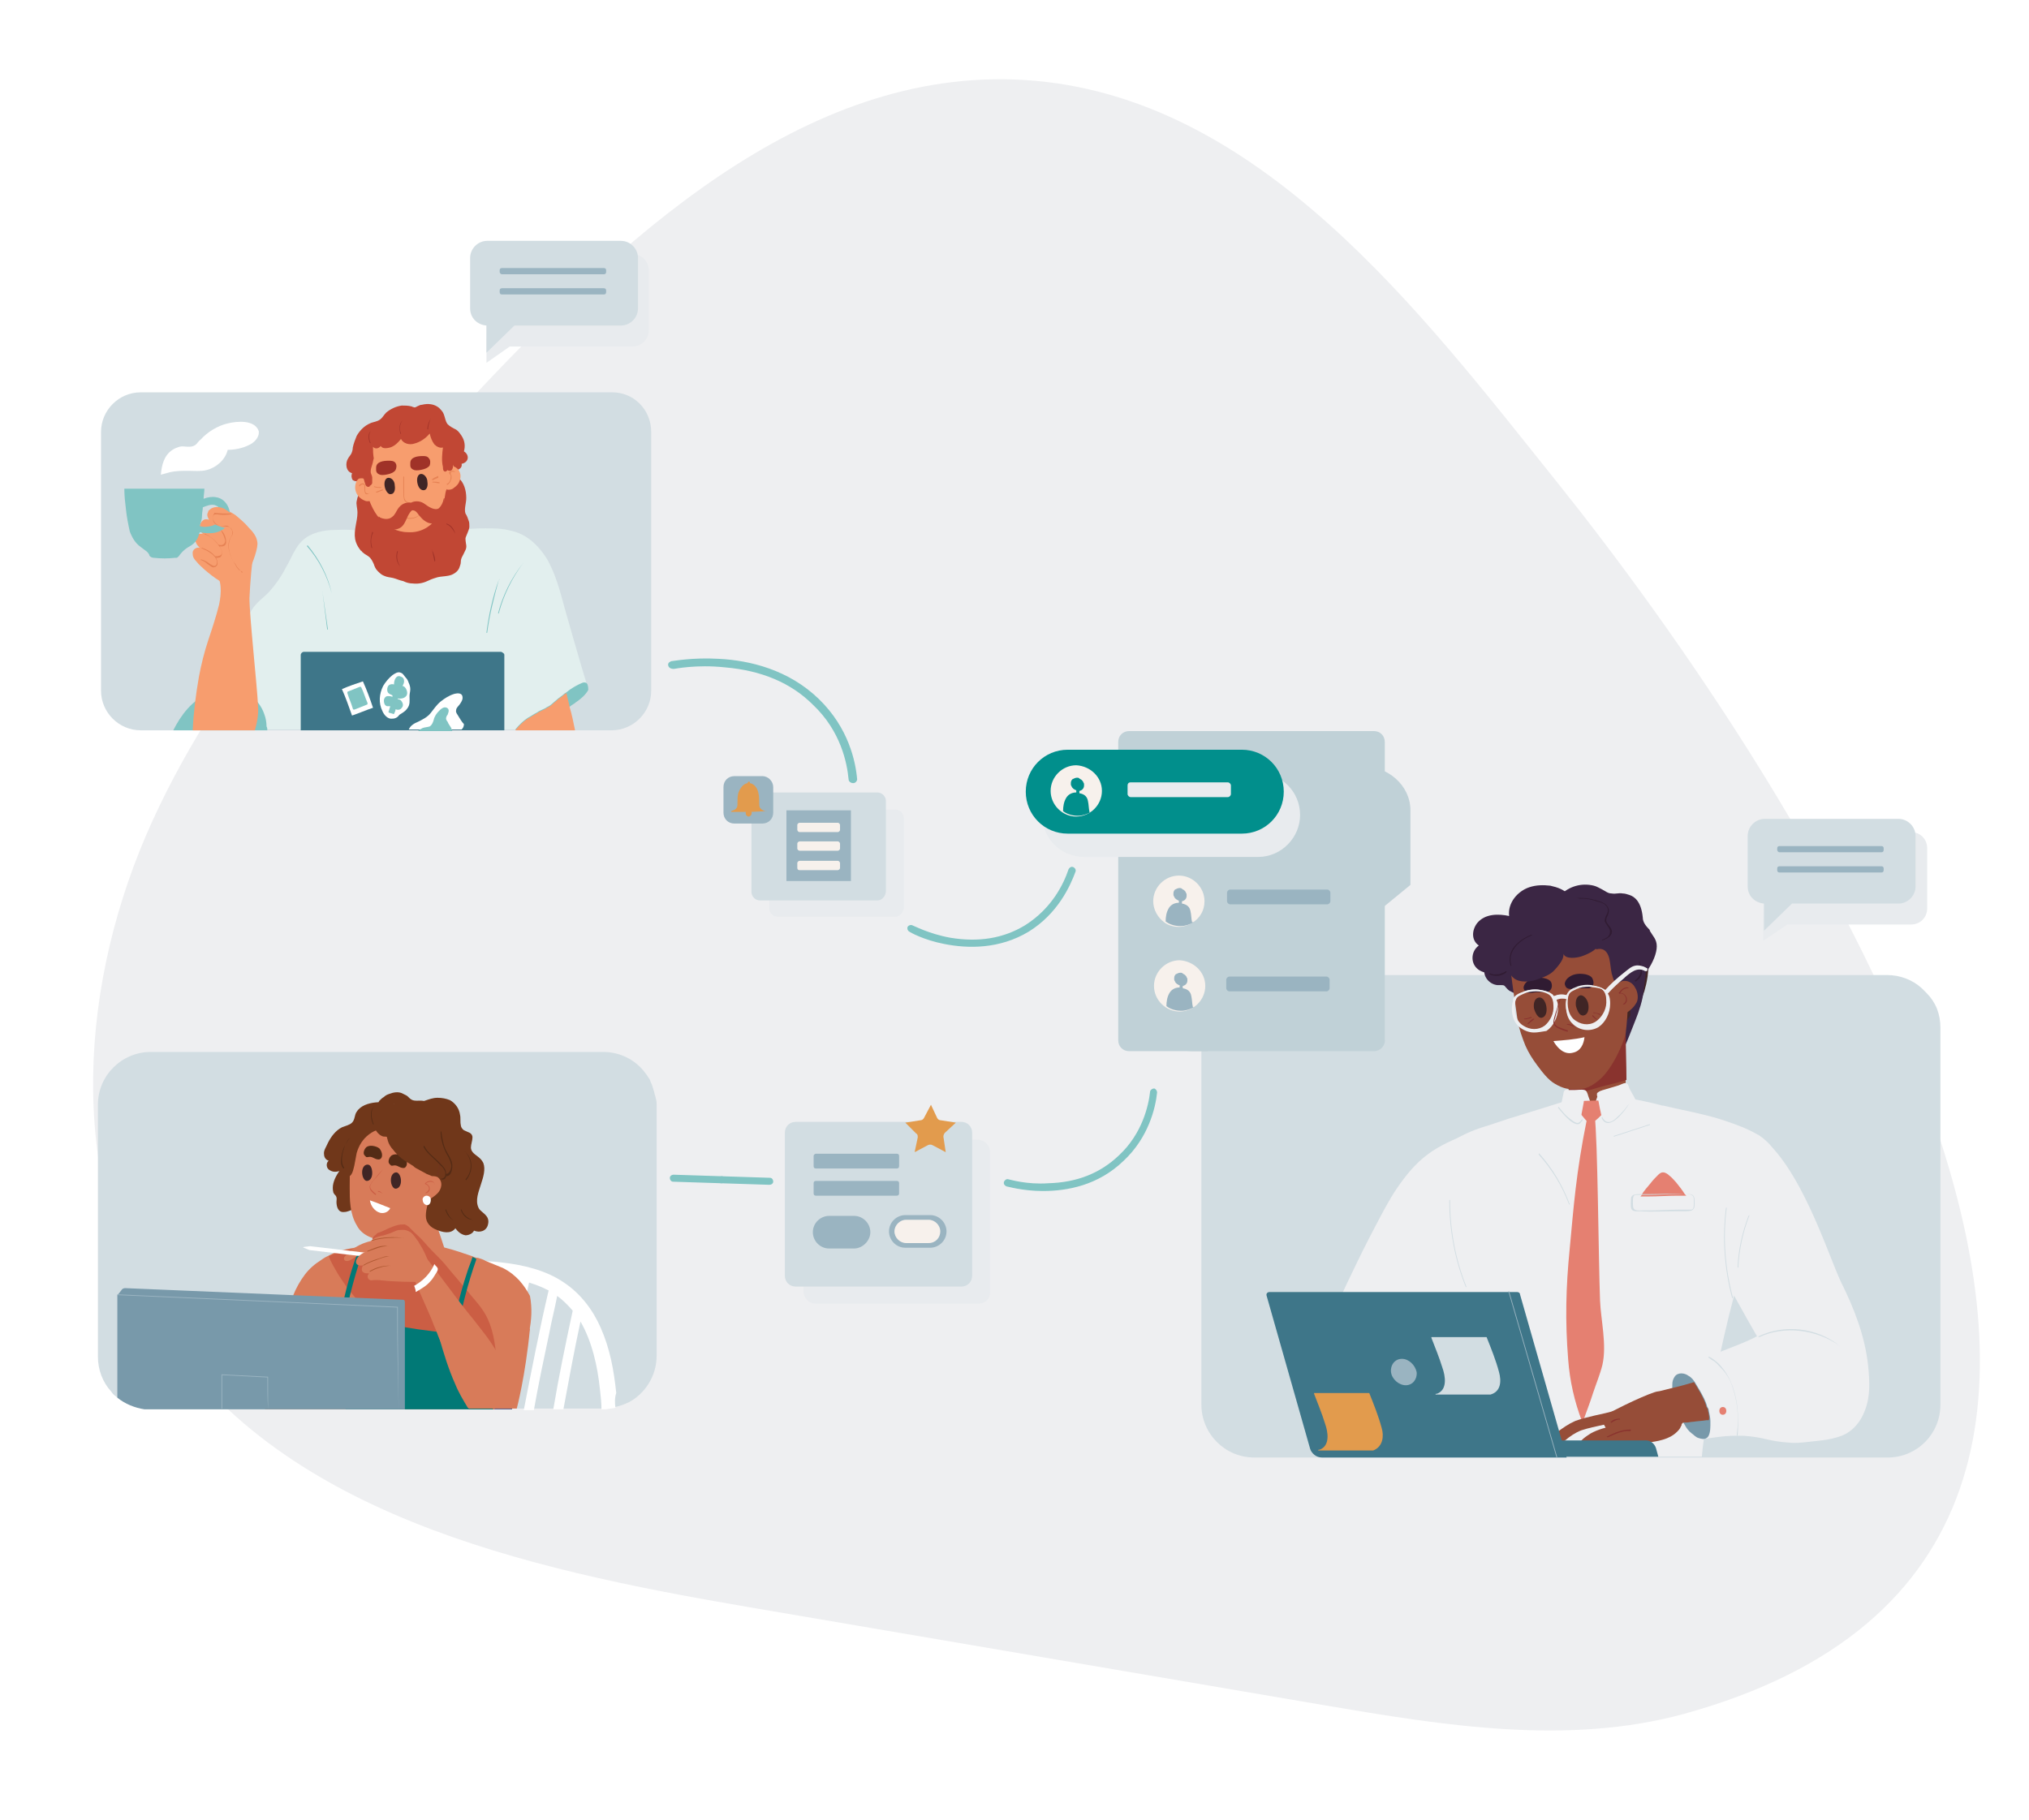 <?xml version="1.0" encoding="utf-8"?>
<!-- Generator: Adobe Illustrator 26.4.1, SVG Export Plug-In . SVG Version: 6.00 Build 0)  -->
<svg version="1.1" id="Layer_1" xmlns="http://www.w3.org/2000/svg" xmlns:xlink="http://www.w3.org/1999/xlink" x="0px" y="0px"
	 viewBox="0 0 261.1 234.3" style="enable-background:new 0 0 261.1 234.3;" xml:space="preserve">
<style type="text/css">
	.st0{fill:#EEEFF1;}
	.st1{fill:#FFFFFF;stroke:#EEEFF1;stroke-miterlimit:10;}
	.st2{filter:url(#dropshadow);}
	.st3{fill:#FFFFFF;}
	.st4{fill:#F1F2F4;}
	.st5{clip-path:url(#Path_1021_00000142140135411629200900000003313818059637949351_);}
	.st6{fill:#779BAD;}
	.st7{fill:#EAEEF1;}
	.st8{fill:#EFF0F2;}
	.st9{fill:#F0F1F3;}
	.st10{fill:#EBEBEB;}
	.st11{fill:none;stroke:#EBEBEB;}
	.st12{fill:#E3E3E3;}
	.st13{fill:#707070;}
	.st14{fill:#E8ECEF;}
	.st15{fill:#E1644F;}
	.st16{clip-path:url(#SVGID_00000088116584032412718580000007166328094900120979_);}
	.st17{fill:#F5CEAC;}
	.st18{fill:#EDBE94;}
	.st19{fill:#AD6647;}
	.st20{fill:#E68072;}
	.st21{fill:#244655;}
	.st22{fill:#C0D0D8;}
	.st23{fill:#CDC6C6;}
	.st24{fill:#301B32;}
	.st25{fill:#8F5247;}
	.st26{fill:#E3E6EA;}
	.st27{fill:#9EA9BA;}
	.st28{fill:#D9684E;}
	.st29{fill:#182E39;}
	.st30{fill:#4A4747;}
	.st31{fill:#F8EBE8;}
	.st32{fill:none;stroke:#8F5247;stroke-width:0.5;stroke-linecap:round;stroke-miterlimit:10;}
	.st33{clip-path:url(#SVGID_00000004520585763226077200000000130510894348974507_);fill:#FFFFFF;}
	.st34{clip-path:url(#SVGID_00000004520585763226077200000000130510894348974507_);}
	.st35{fill:#F0ECEC;}
	.st36{fill:#964D38;}
	.st37{fill:#89332E;}
	.st38{fill:#F0BCB4;}
	.st39{fill:#EFEFEF;}
	.st40{fill:#EB9D90;}
	.st41{fill:#E2806F;}
	.st42{clip-path:url(#SVGID_00000099630149012373913970000006143192491485883580_);fill:#FFFFFF;}
	.st43{clip-path:url(#SVGID_00000099630149012373913970000006143192491485883580_);}
	.st44{fill:#492314;}
	.st45{fill:#D87B59;}
	.st46{fill:#FFAA80;}
	.st47{fill:#CB5E44;}
	.st48{fill:#331321;}
	.st49{fill:#5C2A21;}
	.st50{fill:#361D14;}
	.st51{fill:#3A1D13;}
	.st52{clip-path:url(#SVGID_00000011012903009091381310000000949978580484921015_);fill:#FFFFFF;}
	.st53{clip-path:url(#SVGID_00000011012903009091381310000000949978580484921015_);}
	.st54{fill:#D2CBCB;}
	.st55{fill:#853D2F;}
	.st56{fill:#F79D6E;}
	.st57{fill:#E68254;}
	.st58{fill:#B5503F;}
	.st59{fill:#C8C8C8;}
	.st60{fill:#E2644F;}
	.st61{clip-path:url(#Path_799_00000150819718422556434850000016059453749260504209_);}
	.st62{fill:#7799AB;}
	.st63{fill:#C0D1D8;}
	.st64{fill:#E68070;}
	.st65{fill:#9AB5C2;}
	.st66{fill:#FFA394;}
	.st67{fill:#2C2733;}
	.st68{fill:#E25C5C;}
	.st69{fill:#888291;}
	.st70{fill:#3F3D57;}
	.st71{fill:#D9B196;}
	.st72{fill:#C74444;}
	.st73{fill:#F2EDEB;}
	.st74{fill:#CA9B80;}
	.st75{fill:#D3DEE3;}
	.st76{fill:none;stroke:#E7ECEF;stroke-width:3;}
	.st77{fill:#E9E9E9;}
	.st78{fill:#E7ECEF;}
	.st79{fill:#E7ECEF;stroke:#E7ECEF;}
	.st80{fill:none;stroke:#7799AB;stroke-width:4;stroke-linecap:round;}
	.st81{fill:#F4F4F4;}
	.st82{fill:#768199;}
	.st83{fill:none;}
	.st84{fill:#1A355E;}
	.st85{enable-background:new    ;}
	.st86{fill:#555555;}
	.st87{fill:#00908D;}
	.st88{fill:#D2DDE2;}
	.st89{fill:#402525;}
	.st90{fill:#3B2644;}
	.st91{fill:#7899AA;}
	.st92{fill:#E58071;}
	.st93{fill:#3E7689;}
	.st94{fill:#9AB4C1;}
	.st95{fill:#E29B4D;}
	.st96{fill:#C14734;}
	.st97{fill:#E2EFEE;}
	.st98{fill:#80C4C3;}
	.st99{fill:#A03228;}
	.st100{fill:#AE5730;}
	.st101{fill:#70371A;}
	.st102{fill:#70341E;}
	.st103{fill:#444D7E;}
	.st104{fill:#017976;}
	.st105{fill:#542B15;}
	.st106{fill:#E8EBEE;}
	.st107{fill:#F7F1EC;}
	.st108{fill:#C0D1D7;}
	.st109{fill:#018F8C;}
	.st110{clip-path:url(#Path_799_00000089543110305622404130000005763906465631187897_);}
	.st111{fill:#B26647;}
	.st112{fill:#945247;}
	.st113{fill:#F19782;}
	.st114{fill:#F0F0F0;}
	.st115{fill:#E2E7EA;}
	.st116{fill:#00918E;}
	.st117{fill:#979797;}
	.st118{fill:#E8EDF0;}
	.st119{fill:#E2EFED;}
	.st120{fill:#048E8B;}
	.st121{fill:#80C3C2;}
	.st122{fill:#99B3C0;}
	.st123{fill:#C0D1D6;}
	.st124{fill:#D1DCE1;}
	.st125{fill:none;stroke:#99B3C0;stroke-width:0.454;stroke-miterlimit:10;}
	.st126{fill:#E48070;}
	.st127{clip-path:url(#Path_816_00000158734465250609638340000008767034316299560073_);fill:#EFF0F1;}
	.st128{clip-path:url(#Path_816_00000158734465250609638340000008767034316299560073_);}
	.st129{fill:#2E2744;}
	.st130{fill:#9C4738;}
	.st131{fill:#250E0F;}
	.st132{fill:#E4806F;}
	.st133{fill:#F8EBE7;}
	.st134{fill:#EFBBB3;}
	.st135{fill:#210D0E;}
	.st136{fill:none;stroke:#E2644F;stroke-width:0.758;stroke-miterlimit:10;}
	.st137{fill:#E8EBEE;stroke:#C2D3DA;stroke-miterlimit:10;}
	.st138{fill:#01928F;}
	.st139{fill:#80C6C5;}
	.st140{fill:#D5E0E5;}
	.st141{fill:#9CB7C4;}
	.st142{clip-path:url(#Path_820_00000057838441818364454920000004317907876810134936_);}
	.st143{fill:#E7B576;}
	.st144{fill:#CB8952;}
	.st145{fill:#EBEFF2;}
	.st146{fill:#FFFFFF;stroke:#F2F3F5;stroke-width:0.5;stroke-miterlimit:10;}
	.st147{fill:#102037;}
	.st148{fill:#019390;}
	.st149{fill:#77849C;}
	.st150{fill:#A2ACBD;}
	.st151{fill:#9DB8C5;}
	.st152{clip-path:url(#Path_819_00000028315514664186962810000002749910780142768827_);}
	.st153{fill:#BFD1D9;}
	.st154{fill:#E9EDF0;}
	.st155{fill:#18355E;}
	.st156{fill:#102A4B;}
	.st157{fill:#162E39;}
	.st158{fill:#495E80;}
	.st159{fill:#8F5248;}
	.st160{fill:#2D190E;}
	.st161{fill:#D27B58;}
	.st162{fill:#C75F45;}
	.st163{fill:#CBD3DB;}
	.st164{fill:#63BABA;}
	.st165{fill:#0A7775;}
	.st166{fill:#70391A;}
	.st167{fill:#522B18;}
	.st168{fill:#12918E;}
	.st169{fill:#2CA4A2;}
	.st170{fill:#125959;}
	.st171{fill:#AE6748;}
	.st172{fill:#E2E6EA;}
	.st173{fill:#0F2036;}
	.st174{fill:#9DA9B9;}
	.st175{fill:#778299;}
	.st176{fill:#A84B3B;}
	.st177{fill:#E7644F;}
	.st178{fill:#CE654A;}
	.st179{fill:#F5C1B9;}
	.st180{fill:#F0A295;}
	.st181{fill:#FAE0DC;}
	.st182{fill:#EDEEEF;}
	.st183{clip-path:url(#Path_1021_00000016779806951012933800000009345522968500714370_);}
	.st184{fill:none;stroke:#D3DEE3;stroke-width:0.5;stroke-miterlimit:10;}
	.st185{fill:#E8EBED;}
	.st186{fill:#7899A9;}
	.st187{fill:#A5A6A7;}
	.st188{fill:#E1EFEF;}
	.st189{fill:#008E8B;}
	.st190{fill:#008F8C;}
	.st191{fill:#F4F5F7;}
	.st192{fill:#D8E3E8;}
	.st193{fill:#6390A5;}
	.st194{fill:#B0C7D2;}
	.st195{fill:#AAC1CC;}
	.st196{fill:#99D5D3;}
	.st197{clip-path:url(#SVGID_00000096044650793185459920000017134068026073591169_);fill:#A84B3B;}
	.st198{clip-path:url(#SVGID_00000096044650793185459920000017134068026073591169_);fill:#E7644F;}
	.st199{clip-path:url(#SVGID_00000096044650793185459920000017134068026073591169_);}
	.st200{fill:#EB8372;}
	.st201{fill:#3B251B;}
	.st202{fill:none;stroke:#E18054;stroke-width:0.75;stroke-linecap:round;stroke-miterlimit:10;}
	.st203{clip-path:url(#SVGID_00000096044650793185459920000017134068026073591169_);fill:#9AB4C1;}
	.st204{fill:#F2F3F5;}
	.st205{fill:#C3D4DB;}
	.st206{clip-path:url(#Path_802_00000181786560205071443720000002344266078289694864_);}
	.st207{fill:#D6E1E6;}
	.st208{fill:#EE8871;}
	.st209{fill:#382732;}
	.st210{fill:#5E4E58;}
	.st211{fill:#495D7E;}
	.st212{fill:#D2654A;}
	.st213{fill:#779CAE;}
	.st214{fill:#EEDABE;}
	.st215{fill:#F2BFB7;}
	.st216{fill:#EDA094;}
	.st217{fill:#E88071;}
	.st218{fill:#3D758C;}
	.st219{fill:#305D72;}
	.st220{fill:url(#SVGID_00000149376638572067122150000012252108489320135810_);}
	.st221{fill:url(#SVGID_00000000906858230043648920000011526184829004942976_);}
	.st222{fill:url(#SVGID_00000096022485725540115330000003927801283373113232_);}
	.st223{fill:url(#SVGID_00000138548516043378280820000010644303174386973372_);}
	.st224{fill:url(#SVGID_00000064331645169666456350000010017991460480775069_);}
	.st225{fill:url(#SVGID_00000133500556258123092310000012734585589282687402_);}
	.st226{fill:url(#SVGID_00000118366234086632479840000003210735994826508162_);}
	.st227{fill:url(#SVGID_00000174578696980490843860000006871520653345226633_);}
	.st228{fill:url(#SVGID_00000171678871884891637510000004407191153670400687_);}
	.st229{fill:url(#SVGID_00000114041637980086738870000012076630297870371994_);}
	.st230{fill:url(#SVGID_00000030485846262926848390000017577633705202253461_);}
	.st231{fill:url(#SVGID_00000160168129095222710970000011659886663959723451_);}
	.st232{fill:url(#SVGID_00000067947195922364239760000010702960593794410159_);}
	.st233{fill:url(#SVGID_00000088116763297893663770000013688223217282531510_);}
	.st234{fill:url(#SVGID_00000065046054650670379170000015512255235437695617_);}
	.st235{fill:url(#SVGID_00000142149386454106244450000012820731963330608567_);}
	.st236{fill:url(#SVGID_00000163043096735329402860000002085548786815194532_);}
	.st237{fill:url(#SVGID_00000002384341222868928370000016020162871833384610_);}
	.st238{fill:url(#SVGID_00000033329042065224624150000017345819210944764047_);}
	.st239{fill:url(#SVGID_00000106129852216339831530000012929936985814420379_);}
	.st240{fill:#2B5163;}
	.st241{fill:url(#SVGID_00000020397285068517001060000015237713076055093426_);}
	.st242{fill:url(#SVGID_00000036940822331641209770000011001033248485585564_);}
	.st243{fill:url(#SVGID_00000087377818702998988700000011907991069162712457_);}
	.st244{fill:url(#SVGID_00000099627184831114093070000016171543908890608573_);}
	.st245{fill:url(#SVGID_00000089568722100658829740000004522939322059107989_);}
	.st246{fill:url(#SVGID_00000081618033103271351430000004898517332871189907_);}
	.st247{fill:url(#SVGID_00000004528467216195143250000009550506403666193306_);}
	.st248{fill:url(#SVGID_00000128476638121179009520000017565908691594373263_);}
	.st249{fill:url(#SVGID_00000029754510361773190520000006347167686485646778_);}
	.st250{fill:url(#SVGID_00000176745056189947099890000000860563779144338099_);}
	.st251{fill:url(#SVGID_00000024713049713712668550000009389143193131727770_);}
	.st252{fill:url(#SVGID_00000013882567398012272780000004687895964881698691_);}
	.st253{fill:url(#SVGID_00000165203808004104270620000000599991518379744141_);}
	.st254{fill:url(#SVGID_00000164507103973623883550000014223611720126898062_);}
	.st255{fill:url(#SVGID_00000175309955551540005370000010599384800523316644_);}
	.st256{fill:url(#SVGID_00000137134573310544370580000012368000912790453639_);}
	.st257{fill:url(#SVGID_00000129182901254619097020000004804585762846670772_);}
	.st258{fill:url(#SVGID_00000155132701565854878020000004644136944493220780_);}
	.st259{fill:url(#SVGID_00000026863889744130024110000010097935030672517562_);}
	.st260{fill:url(#SVGID_00000171708555912105836820000002487411726243908267_);}
	.st261{fill:url(#SVGID_00000143597010699679970550000008912885205845345688_);}
	.st262{fill:url(#SVGID_00000090287760332169262980000018010834042602230953_);}
	.st263{fill:url(#SVGID_00000039100381108250043560000002129320559827878065_);}
	.st264{fill:url(#SVGID_00000112613371319347495830000008972791455960392118_);}
	.st265{fill:url(#SVGID_00000045614880898769128820000007568872499994364346_);}
	.st266{fill:url(#SVGID_00000078760165936981583960000017807792850989487488_);}
	.st267{fill:url(#SVGID_00000127755273538379364320000007614999525602333610_);}
	.st268{fill:url(#SVGID_00000114067876116037503900000002328743589654934697_);}
	.st269{fill:url(#SVGID_00000096047784284496927020000004525409644920512652_);}
	.st270{fill:url(#SVGID_00000120551372810580642680000000000959390910256293_);}
	.st271{fill:url(#SVGID_00000145756456279557797670000001581430593172488375_);}
	.st272{fill:url(#SVGID_00000036238485551944599220000008216249942174757536_);}
	.st273{fill:url(#SVGID_00000018218981219907158140000007894183445303712156_);}
	.st274{fill:url(#SVGID_00000038382428024004882170000003374790428398660018_);}
	.st275{fill:url(#SVGID_00000089537234946151844000000016716168887179844793_);}
	.st276{fill:url(#SVGID_00000039101629719014704160000008524877842111127469_);}
	.st277{fill:url(#SVGID_00000069356136432522512280000007239767777373994388_);}
	.st278{fill:url(#SVGID_00000036970684885564252170000007886955292408604584_);}
	.st279{fill:url(#SVGID_00000006709177245009375010000015434185422736866952_);}
	.st280{fill:url(#SVGID_00000000925487500689645640000007350272584474504127_);}
	.st281{fill:url(#SVGID_00000093158268184214754330000011084555867421716903_);}
	.st282{fill:url(#SVGID_00000008119102964445381630000011160534747014394038_);}
	.st283{fill:url(#SVGID_00000032606588376393466770000010075438896068169146_);}
	.st284{fill:url(#SVGID_00000138564011530183518890000016334925834251287181_);}
	.st285{fill:url(#SVGID_00000124131629637637130570000004130516726392944562_);}
	.st286{fill:url(#SVGID_00000160191144055926067140000005686357082416456859_);}
	.st287{fill:url(#SVGID_00000078748920265269061320000001126500017495975062_);}
	.st288{fill:url(#SVGID_00000146475385731596840830000017354802350568306073_);}
	.st289{fill:url(#SVGID_00000145771477319686250790000012910799153543861162_);}
	.st290{fill:url(#SVGID_00000122681975022616416500000011573352892091588742_);}
	.st291{fill:url(#SVGID_00000042710386917260245890000015384110235183260855_);}
	.st292{fill:url(#SVGID_00000002343720581113472530000006412678630474139015_);}
	.st293{fill:url(#SVGID_00000180349472053999463780000005662893453890466723_);}
	.st294{fill:url(#SVGID_00000039842920905225195380000015179189904393456527_);}
	.st295{fill:url(#SVGID_00000106855036118443640890000004488360396730621362_);}
	.st296{fill:#C1E5B4;}
	.st297{fill:url(#SVGID_00000152255089078825970740000006991564393931480223_);}
	.st298{fill:url(#SVGID_00000130621721059927489530000011270847061884326324_);}
	.st299{fill:url(#SVGID_00000124138218336807875780000011208683384128510108_);}
	.st300{fill:url(#SVGID_00000068669777064574047070000016584308774134957501_);}
	.st301{fill:url(#SVGID_00000046329768461665486510000013809308938056221361_);}
	.st302{fill:#DDF7D2;}
	.st303{fill:#FFEED4;}
	.st304{fill:#FFD794;}
	.st305{fill:#99B5C2;}
	.st306{clip-path:url(#SVGID_00000152266027309537362730000007989045209199981243_);fill:#D6E1E6;}
	.st307{clip-path:url(#SVGID_00000086667475390136806220000002025950537969023371_);fill:#D6E1E6;}
	.st308{clip-path:url(#SVGID_00000158020853107423309160000002202851745062175917_);fill:#99B5C2;}
	.st309{clip-path:url(#SVGID_00000176744169669082177630000011258774443205039794_);fill:#99B5C2;}
	.st310{clip-path:url(#SVGID_00000071542757722602414440000006984308118219109804_);fill:#99B5C2;}
	.st311{clip-path:url(#SVGID_00000014633078171464785960000016152964773172390040_);fill:#479F47;}
	.st312{fill:#479F47;}
	.st313{clip-path:url(#SVGID_00000070803616313129484040000002659705869286724798_);fill:#B3503F;}
	.st314{clip-path:url(#SVGID_00000070803616313129484040000002659705869286724798_);fill:#D3DEE3;}
	.st315{clip-path:url(#SVGID_00000070803616313129484040000002659705869286724798_);fill:#5C2820;}
	.st316{clip-path:url(#SVGID_00000070803616313129484040000002659705869286724798_);fill:#D37B59;}
	.st317{clip-path:url(#SVGID_00000070803616313129484040000002659705869286724798_);fill:#7799AB;}
	.st318{clip-path:url(#SVGID_00000070803616313129484040000002659705869286724798_);fill:#99B5C2;}
	.st319{clip-path:url(#SVGID_00000070803616313129484040000002659705869286724798_);fill:#E1EFEF;}
	.st320{clip-path:url(#SVGID_00000070803616313129484040000002659705869286724798_);fill:#C65E44;}
	.st321{clip-path:url(#SVGID_00000070803616313129484040000002659705869286724798_);fill:#305D72;}
	.st322{clip-path:url(#SVGID_00000070803616313129484040000002659705869286724798_);fill:#244655;}
	.st323{clip-path:url(#SVGID_00000070803616313129484040000002659705869286724798_);fill:#492525;}
	.st324{clip-path:url(#SVGID_00000070803616313129484040000002659705869286724798_);fill:#EFF0F2;}
	.st325{clip-path:url(#SVGID_00000070803616313129484040000002659705869286724798_);fill:#9C4637;}
	.st326{fill:#B3503F;}
	.st327{fill:#D37B59;}
	.st328{fill:#492525;}
	.st329{fill:#403E4F;}
	.st330{fill:#C65E44;}
	.st331{fill:#D9775F;}
	.st332{fill:#5C2820;}
	.st333{fill:#2A2740;}
	.st334{fill:#9C4637;}
	.st335{fill:none;stroke:#E9E9E9;stroke-linecap:round;}
	.st336{fill:none;stroke:#C7C7C9;stroke-linecap:round;}
	.st337{fill:#949494;}
	.st338{fill:#FFFFFF;stroke:#EBEBEB;}
	.st339{fill:#C7C7C7;}
	.st340{fill:#C2D3DA;}
	.st341{fill-rule:evenodd;clip-rule:evenodd;fill:#779BAD;}
	.st342{clip-path:url(#Path_821_00000038391367212582902830000017088923280900036539_);}
	.st343{fill:#F2BEB6;}
	.st344{fill:#873D2F;}
	.st345{fill:#E88070;}
	.st346{fill:#FBEEEA;}
	.st347{fill:#EFD5C8;}
	.st348{fill:none;stroke:#EDEDED;}
	.st349{fill:#E3644F;}
	.st350{clip-path:url(#SVGID_00000105421245215807116370000001550336244949492667_);fill:#F1F2F4;}
	.st351{clip-path:url(#SVGID_00000105421245215807116370000001550336244949492667_);}
	.st352{fill:#80C7C6;}
	.st353{fill:#D5C4BB;}
	.st354{fill:#E08665;}
	.st355{fill:#ECDFCF;}
	.st356{fill:#D5C6B2;}
	.st357{fill:#622314;}
	.st358{opacity:0.5;fill:#E7B576;}
	.st359{fill:#FFF1E8;}
	.st360{fill:#422626;}
	.st361{fill:#1A365E;}
	.st362{clip-path:url(#Path_817_00000108996737433764667100000006606215761096638133_);}
	.st363{fill:#70443E;}
	.st364{fill:#778198;}
	.st365{fill:#E5F3F2;}
	.st366{fill:#74ABDB;}
	.st367{fill:#F2F3F4;}
	.st368{fill:#707171;}
	.st369{clip-path:url(#SVGID_00000027592397999606297240000008031364573390833293_);fill:#F2F3F4;}
	.st370{clip-path:url(#SVGID_00000027592397999606297240000008031364573390833293_);}
	.st371{fill:#E9E5E5;}
	.st372{fill:#5D2A21;}
	.st373{fill:#843E2F;}
	.st374{fill:#F2976E;}
	.st375{fill:#E08054;}
	.st376{fill:#CCC5C5;}
	.st377{fill:#E3E2E2;}
	.st378{fill:#EDEDED;}
	.st379{fill:#333333;}
	.st380{fill:#F6F6F6;}
	.st381{clip-path:url(#SVGID_00000012461214954403409630000001945028565471070107_);}
	.st382{fill:#B06647;}
	.st383{fill:#F3BFB7;}
	.st384{fill:#EEA093;}
	.st385{fill:#2C294C;}
	.st386{fill:#925247;}
	.st387{fill:#883D2F;}
	.st388{fill:#EFF0F2;filter:url(#Adobe_OpacityMaskFilter);}
	.st389{mask:url(#mask0_846_1988_00000175288438426634651270000014916640841342405309_);}
	.st390{fill:#AEB3BA;}
	.st391{fill:#7F3C27;}
	.st392{fill:#622213;}
	.st393{fill:#3C7489;}
	.st394{fill:#152A4B;}
	.st395{opacity:0.5;fill:#CCD2DA;enable-background:new    ;}
	.st396{fill:none;stroke:#D3DEE3;stroke-linecap:round;}
	.st397{fill:#EFF0F2;filter:url(#Adobe_OpacityMaskFilter_00000021096512412930491860000000455010972842275461_);}
	.st398{mask:url(#mask0_846_1853_00000061470547191238099350000007346613201893476014_);}
	.st399{fill:#E6D3C1;}
	.st400{fill:#F2986E;}
	.st401{fill:#E18054;}
	.st402{fill:#C6A687;}
	.st403{fill:#800F00;}
	.st404{fill:#CAB39D;}
	.st405{fill:#D5D5E5;}
	.st406{fill:none;stroke:#E18054;stroke-linecap:round;}
	.st407{fill:none;stroke:#EBE7E7;stroke-width:0.5;stroke-linecap:round;}
	.st408{fill:none;stroke:#E18054;stroke-width:0.5;stroke-linecap:round;}
	.st409{fill:#543237;}
	.st410{fill:#D6B492;}
	.st411{fill:#102038;}
	.st412{fill:#AA8D79;}
	.st413{fill:#B3B3C4;}
	.st414{fill:#CCD2DA;}
	.st415{fill:none;stroke:#301B32;stroke-width:0.25;stroke-linecap:round;}
	.st416{fill:#914D38;}
	.st417{fill:#636375;}
	.st418{fill:#84332E;}
	.st419{fill:#485D7E;}
	.st420{fill:none;stroke:#542B15;stroke-width:0.5;stroke-linecap:round;}
	.st421{fill:#747484;}
	.st422{fill:#474747;}
	.st423{fill:#E5644F;}
	.st424{fill:#F2EAE8;}
	.st425{fill:#EFF0F2;filter:url(#Adobe_OpacityMaskFilter_00000065053348008824482810000014715362883616798133_);}
	.st426{mask:url(#mask0_1136_5178_00000092434068059166509010000002168832061018656416_);}
	.st427{fill:#80C8C7;}
	.st428{fill:#FFFFFF;stroke:#D3DEE3;stroke-linejoin:round;}
	.st429{clip-path:url(#Path_818_00000147899755680306101900000012174676996721382585_);}
	.st430{clip-path:url(#Path_818_00000147899755680306101900000012174676996721382585_);fill:#E3E3E3;}
	.st431{clip-path:url(#Path_818_00000147899755680306101900000012174676996721382585_);fill:#E8ECEF;}
	.st432{clip-path:url(#Path_818_00000147899755680306101900000012174676996721382585_);fill:#EFF0F2;}
	.st433{fill:#FFFFFF;stroke:#E7644F;stroke-width:0.5;}
	.st434{fill:#C2D3DB;}
	.st435{fill:#003C3A;}
	.st436{fill:#17355E;}
	.st437{clip-path:url(#SVGID_00000165937294473074140940000009206914103758259388_);}
	.st438{clip-path:url(#SVGID_00000016762423615436148800000013346876975641240473_);fill:#E76B58;}
	.st439{clip-path:url(#SVGID_00000016762423615436148800000013346876975641240473_);fill:#F0A598;}
	.st440{clip-path:url(#SVGID_00000016762423615436148800000013346876975641240473_);fill:#324465;}
	.st441{fill:#00928F;}
</style>
<path id="Path_811_00000158719181992293469510000006028269035485262470_" class="st0" d="M96,206.8l74.5,12.7
	c15.3,2.6,31.2,5.2,46.2,1.1c80.2-22.1,13.4-121.4-16.3-158.5c-17.4-21.7-38.4-49.9-68.5-51.8c-28.7-1.8-52.4,20.9-72.1,41.9
	c-15.3,16.4-30.9,33.1-40.2,53.5s-11.2,45.5,0.6,64.6C35.4,194.8,67.4,201.9,96,206.8z"/>
<g>
	<path class="st88" d="M249.7,132.3v48.5c0,3.7-2.9,6.7-6.6,6.8c-0.1,0-0.2,0-0.3,0h-81.4c-3.8,0-6.8-3.1-6.8-6.8v-48.5
		c0-3.8,3.1-6.8,6.8-6.8h81.4c1.7,0,3.3,0.6,4.5,1.7c0.2,0.2,0.4,0.4,0.6,0.6C249.1,129,249.7,130.5,249.7,132.3z"/>
	<path class="st89" d="M208.1,135.3c0-1.5,0-3-0.1-4.5c-0.2-1.5-0.4-3-1.1-4.4c-1.3-2.5-4.4-3.4-7.1-3.2c-0.9,0.1-1.8,0.2-2.7,0.5
		c-0.9,0.2-1.8,0.5-2.7,0.4c0.2-1.2,0.7-2.3,1.3-3.4c0.6-1.1,1.4-2,2.4-2.7c2.2-1.4,5-1.7,7.6-1.4c1.2,0.2,2.5,0.5,3.5,1.3
		c0.9,0.6,1.6,1.5,2.1,2.5c1.1,2.3,1,4.8,0.3,7.2C210.7,130.2,209.3,132.7,208.1,135.3z"/>
	<path class="st0" d="M190.8,152.1c-0.3,1.1-0.8,2.1-1.3,3.1c-0.5,1-0.9,1.9-1.4,2.8c-2,3.7-4.3,7.3-6.2,11.1
		c-1.1,2.1-2,4.3-2.8,6.5c0,0,0,0.1,0,0.1c1.2,0.4,2.3,0.8,3.5,1.2c0.6,0.2,1.2,0.4,1.7,0.6c0.3,0.1,0.6,0.2,0.9,0.3
		c0.3,0.1,0.6,0.2,0.8,0.4c0.3,0.5,0,1.1-0.1,1.6c-0.2,0.5-0.4,1.1-0.6,1.6c-0.5,1.1-1,2.2-1.5,3.3c0,0,0,0,0,0c-0.3,0-0.5,0-0.8,0
		l-3.4-0.1c-2.2-0.1-4.3-0.1-6.5-0.5c-1-0.2-1.9-0.4-2.8-0.7c-0.8-0.3-1.6-0.8-2.1-1.6c-0.5-0.9-0.4-2.1-0.2-3.1c0.2-1,0.6-2,0.9-3
		c1.5-4,3.2-8,5.1-11.9c0.9-1.9,1.9-3.9,2.9-5.8c0.9-1.7,1.8-3.5,2.9-5.1c1.1-1.6,2.3-3.1,3.9-4.3c1.6-1.2,3.5-2,5.3-2.7
		c0.1,0,0.1-0.1,0.2-0.1C190.4,147.8,191.4,149.8,190.8,152.1z"/>
	<path class="st90" d="M197,124.8c0-0.9-0.5-2.5-1.7-2.4c-0.7,0.1-1.5,0.6-2.1,1c-0.7,0.5-1.3,1.3-2.2,1.1c0,0-0.1,0-0.1,0
		c0,0.1,0,0.2,0.1,0.3c-0.1,1,0.7,1.9,1.7,2c0.2,0,0.3,0,0.5,0c0.2,0,0.4,0,0.5,0.2c0.2,0.2,0.4,0.5,0.7,0.6
		c0.5,0.3,1.1,0.5,1.6,0.2C197,127.4,197.1,125.8,197,124.8z"/>
	<path class="st0" d="M228.6,155.8c-0.9,3.5-3.8,6.8-5.2,10.2c-0.6,1.5-4,16.1-4.4,21.5h-21.6c-1.3-0.3-2.5-0.7-3.7-1.2
		c0,0.1,0,0.1-0.1,0.2c0.1,0,0.1,0,0.2,0c0.1,0,0.1,0.1,0,0.1c-0.1,0-0.1,0-0.2,0c-0.1,0.2-0.1,0.3-0.2,0.5c0,0.1-0.2,0-0.1,0
		c0.1-0.2,0.1-0.3,0.2-0.5c-0.5,0-1.1-1.8-1.7-1.8c-5,0.2-10,0.4-14.9-0.4c-1-0.2-1.9-0.3-2.5-1.2c-0.5-0.9-0.5-2-0.5-3
		c0.1-1.1,0.3-2.2,0.6-3.3c0.2-1.1,0.5-2.3,0.7-3.4c1-4.6,2.2-9.1,3.6-13.5c0.6-2,1.2-4.1,2-6.1c0.7-1.7,1.5-3.3,2.8-4.7
		c1-1.1,2.3-1.8,3.6-2.5c1.3-0.8,2.8-1.4,4.2-1.8c0.9-0.3,1.8-0.6,2.7-0.9c0.6-0.2,3.3-1,3.9-1.2l6.7-2.1c3.1,0.3,6.2,0.8,9.2,1.6
		c0,0,0.1,0,0.1,0c1.6,0.4,5.4,1.1,7.5,1.8c1.8,0.6,4.2,1.4,5.6,2.6C229.9,149.1,229.4,152.9,228.6,155.8z"/>
	<path class="st0" d="M240,181.5c-0.5,1.4-1.5,2.7-3,3.3c-0.8,0.3-1.7,0.5-2.6,0.6c-1,0.1-3,0.4-4,0.3c-3.1-0.2-3.1-0.7-6.1-0.9
		c-0.3,0-0.5,0-0.8,0c0,0-0.1,0-0.1,0c-1.9,0-3.7,0.4-4.2,0.4c-1-1.8-3.4-8.1-3.5-8.4c1-0.8,2.5-1.5,4.1-2.1c0,0,0.1,0,0.1-0.1
		c2.1-0.9,4.5-1.7,6.2-2.6c-0.9-1.5-5.7-10.2-7.1-12.7c1-1.5,2.5-4.6,3.3-6.2c0.8-1.5,1.6-3,2.4-4.5c0.3-0.6,0.6-1.2,0.9-1.9
		c0.1,0,0.1,0.1,0.2,0.1c2.6,1.9-0.2-1.2,0.5-0.7c5.4,3.9,8.9,15.3,10.6,18.9c1.7,3.4,3.1,7,3.5,10.8
		C240.6,177.8,240.7,179.7,240,181.5z"/>
	<path class="st90" d="M213.2,121.8c0-0.9-0.5-1.3-0.9-2c0,0,0,0,0-0.1c-0.5-0.5-0.9-1-0.9-1.6c-0.2-2.1-1.1-2.7-1.7-2.9
		c-0.3-0.1-0.6-0.2-0.9-0.2c-0.5-0.1-0.9,0.1-1.4,0c-0.5,0-0.8-0.3-1.2-0.5c-0.4-0.2-0.7-0.4-1.1-0.5c-1.6-0.4-3.2,0.1-4.3,1.2
		c0-0.1-0.1,0-0.1,0c0,0,0,0.1,0,0.1c0,0-0.1,0.1-0.1,0.1c0,0.1,0,0.1,0.1,0.1c0,0.5,0.1,0.9,0.3,1.4c0,0.1,0.1,0.1,0.1,0.2
		c0,0,0,0-0.1,0.1c-0.3,0.4-0.2,1,0.1,1.4c0.4,0.5,1,0.7,1.6,0.9c0.7,0.2,1.3,0.5,1.9,0.9c2.5,1.5,4.3,3.7,4.9,6.5
		c0.2,1.2,0.3,2.5,0.3,3.8c-0.5,0.7-1.1,1.7-1.3,2.5c-0.2,0.8-0.3,1.7-0.4,2.6c0,0.1,0,0.1-0.1,0.2c0,0.1,0.1,0.1,0.1,0.1
		c0.8-0.7,1.1-1.6,2.4-4.9c0.4-1,0.9-2.5,1-3.6c0.1-0.8,0.2-1.7,0.3-2.5c0.1-0.1,0.1-0.2,0.2-0.2
		C212.7,123.9,213.2,122.7,213.2,121.8z"/>
	<path class="st36" d="M209.2,139.4c0-2.2-0.1-4.5-0.1-6.7c0-0.8-0.1-1.5-0.1-2.3c0-0.1-0.1-0.1-0.1,0c-0.1,0.4-0.4,0.6-0.7,0.8
		c-0.3,0.2-0.7,0.4-1,0.6c-0.7,0.4-1.4,0.8-2.1,1.2c-1.2,0.6-2.4,1.2-3.7,1.8c0-0.1,0-0.1,0-0.2c0-0.1-0.1-0.1-0.1,0
		c0,0.1,0,0.2,0,0.2c-0.2,0.1-0.4,0.2-0.6,0.3c-0.1,0,0,0.1,0.1,0.1c0.2-0.1,0.3-0.2,0.5-0.2c0.2,1.2,0.3,2.5,0.4,3.7
		c0.1,0.9,0.2,1.7,0.2,2.6c0,0.5,0.1,1,0.1,1.5c-0.1,0.1-0.1,0.3,0,0.4c0,0,0,0,0,0c0,0,0,0,0,0c0,0.1,0.1,0.1,0.1,0
		c0.2,0.1,2.5,0.1,2.8,0l1.8-0.5c0.8-0.1,1.7-0.3,2.5-0.1c0,0,0.1,0,0.1-0.1C209.2,141.5,209.2,140.4,209.2,139.4z"/>
	<path class="st37" d="M202.4,140.9c0.6-0.1,1.2-0.3,1.8-0.5c0.8-0.2,1.7-0.5,2.5-0.7c0.8-0.2,1.7-0.4,2.6-0.7
		c0-2.1-0.1-4.2-0.1-6.3c-1.8,1.2-3.3,2.8-4.9,4.2c-0.8,0.7-1.6,1.4-2.5,1.8c0.1,0.7,0.1,1.5,0.2,2.2
		C202,140.8,202.2,140.8,202.4,140.9z"/>
	<path class="st91" d="M220.1,183.5c0-0.2,0-0.4,0-0.6c0-0.4-0.1-0.8-0.2-1.3c0-0.2-0.1-0.4-0.2-0.5c-0.2-0.8-0.6-1.5-1-2.2
		c-0.2-0.3-0.4-0.7-0.6-1c-0.1-0.1-0.2-0.3-0.3-0.4c-0.2-0.2-0.3-0.3-0.5-0.4c-0.5-0.4-1.4-0.5-1.8,0.1c-0.2,0.3-0.3,0.6-0.3,1
		c0,0.1,0,0.2,0,0.2c0,0.1,0,0.2,0,0.3c0,1.2,0.4,2.3,0.9,3.4c0.1,0.1,0.1,0.3,0.2,0.4c0.1,0.3,0.3,0.6,0.5,0.9
		c0.2,0.4,0.5,0.8,0.9,1.1c0.3,0.2,0.5,0.5,0.9,0.6c0.3,0.1,0.7,0.2,1,0C220,184.9,220.1,184.1,220.1,183.5z"/>
	<path class="st36" d="M219.8,181.6c0-0.2-0.1-0.4-0.2-0.5c-0.2-0.8-0.6-1.5-1-2.2c-0.2-0.3-0.4-0.7-0.6-1c-1,0.3-2.1,0.6-3,0.8
		c-0.8,0.2-1.5,0.4-1.7,0.4c-0.8,0.1-5,2-7.5,3.5c-0.2,0.1,0.6,0.3,0.4,0.4c0.4,0.7,0.7,1.3,1.1,2c0.2,0.4,0.4,0.8,0.7,1.1
		c1.3-0.1,2.7-0.2,4-0.4c1.3-0.2,2.8-0.4,3.8-1.4c0.2-0.2,0.4-0.4,0.5-0.7c0.1-0.1,0.1-0.2,0.1-0.3c0,0,0,0,0,0
		c0.1-0.1,0.1-0.1,0.2-0.2c0.1,0,0.2,0,0.4,0c0.3,0,0.6-0.1,0.9-0.1c0.6-0.1,1.1-0.1,1.7-0.2c0.1,0,0.2,0,0.3,0
		C220,182.5,219.9,182,219.8,181.6z"/>
	<path class="st36" d="M209.2,124.4c-0.5-1.8-0.8-3.5-2.6-4.3c-1-0.4-1.5-0.8-2.6-1c-1.2-0.2-2.3-0.3-3.5-0.1
		c-1.9,0.2-3.7,1-4.9,2.4c-0.6,0.7-1.1,1.6-1.2,2.6c0,0,0,0,0,0.1c0,0,0,0.1,0,0.1c-0.1,0.8,0.7,5.6,0.9,7.2c0.2,1.1,0.6,2.2,1,3.2
		c0.4,0.9,0.9,1.7,1.5,2.5c0.6,0.8,1.4,1.9,2.3,2.4c1,0.6,1.7,0.7,2.4,0.7c1.1,0,1.9,0,3.3-1.2c1.7-1.4,3.2-4.9,3.4-6
		C209.5,130.7,209.7,126.5,209.2,124.4z"/>
	<path class="st89" d="M199,129.6c0.1,0.7-0.1,1.3-0.6,1.4c-0.4,0.1-0.8-0.5-1-1.2c-0.1-0.7,0.1-1.3,0.6-1.4
		C198.5,128.3,198.9,128.9,199,129.6z"/>
	<path class="st89" d="M204.4,129.3c0.1,0.7-0.1,1.3-0.6,1.4s-0.8-0.5-1-1.2c-0.1-0.7,0.1-1.3,0.6-1.4
		C203.8,128.1,204.3,128.6,204.4,129.3z"/>
	<path class="st37" d="M202.6,132.2c-0.2-0.3-0.5-0.4-0.9-0.4c-0.1,0-0.1,0.1,0,0.1C202,131.9,202.3,132.1,202.6,132.2
		C202.6,132.4,202.7,132.3,202.6,132.2z"/>
	<path class="st24" d="M199.1,127.7c-0.3,0-0.8,0-1.2,0c-0.3,0-0.7,0.1-1,0.1c-0.4,0-0.7-0.1-0.8-0.5c-0.1-0.2,0-0.4,0.1-0.6
		c0.1-0.2,0.8-1.1,2.5-0.8c0.4,0.1,0.7,0.2,0.9,0.5C199.9,127.1,199.5,127.6,199.1,127.7z"/>
	<path class="st24" d="M204.4,127.2c-0.3,0-0.8,0-1.2,0c-0.3,0-0.7,0.1-1,0.1c-0.4,0-0.7-0.1-0.8-0.5c-0.1-0.2,0-0.4,0.1-0.6
		c0.1-0.2,0.8-1.1,2.5-0.8c0.4,0.1,0.7,0.2,0.9,0.5C205.3,126.7,204.9,127.2,204.4,127.2z"/>
	<path class="st3" d="M202.4,135.5c-1.1,0.3-2-0.6-2.5-1.5c1.3-0.1,2.7-0.2,4-0.5C203.8,134.4,203.4,135.3,202.4,135.5z"/>
	<path class="st90" d="M210.3,126.4c-0.1,0.3-0.3,0.4-0.7,0.3c-0.2,0-0.3-0.1-0.5-0.1c-0.5,0-1,0.2-1.3-0.2
		c-0.2-0.3-0.3-0.8-0.4-1.1c-0.1-0.4-0.2-1.5-0.3-1.9c-0.3-1.2-1-1.4-1.7-1.2c0,0-0.5-1.4-0.5-1.4c0-0.2-0.2-0.4-0.4-0.5
		c-0.2-0.1-0.4-0.2-0.4-0.4c-0.1-0.3,0.1-0.6,0.3-0.7c0.4-0.2,0.9-0.2,1.3-0.2c1.8,0.2,3.1,1.6,3.9,3
		C210.3,123.1,211.1,124.9,210.3,126.4z"/>
	<path class="st36" d="M210.4,127.1c-0.3-0.6-1-1-1.7-0.8c-0.6,0.2-1,0.9-1.1,1.5c0,0,0,0.1,0.1,0.1c0,0.3,0.1,0.7,0.2,1
		c0.2,0.6,0.3,1.3,0.5,1.9c0,0,0.1,0.1,0.1,0c0.7-0.3,1.6-0.9,2-1.6C210.9,128.7,210.8,127.7,210.4,127.1z"/>
	<path class="st37" d="M209.5,127.1c-0.5-0.1-0.9,0.3-1.2,0.7c0,0,0,0.1,0.1,0.1c0.7-0.2,1.2,0.9,0.5,1.3c-0.1,0,0,0.1,0.1,0.1
		c0.7-0.4,0.3-1.5-0.5-1.5c0.2-0.3,0.5-0.6,1-0.6C209.6,127.2,209.6,127.1,209.5,127.1z"/>
	<path class="st24" d="M207.4,119.7c-0.1-0.3-0.4-0.6-0.6-0.9c-0.3-0.5,0.1-0.8,0.2-1.3c0.2-0.8-0.5-1.3-1.2-1.5
		c-0.9-0.3-1.9-0.5-2.9-0.4c-0.1,0-0.1,0.1,0,0.1c0.8-0.1,1.7,0,2.5,0.3c0.4,0.1,0.9,0.2,1.2,0.5c0.4,0.4,0.4,0.8,0.1,1.3
		c-0.1,0.2-0.2,0.5-0.2,0.7c0,0.2,0.2,0.4,0.3,0.6c0.3,0.4,0.5,0.7,0.3,1.2c-0.2,0.4-0.7,0.6-1.1,0.7c-0.1,0,0,0.1,0,0.1
		C206.7,120.9,207.6,120.5,207.4,119.7z"/>
	<path class="st24" d="M193.8,125c-0.3,0.2-0.6,0.3-0.9,0.4c-0.3,0-0.8,0.1-1.1-0.1c-0.1,0-0.2,0-0.1,0.1c0.3,0.2,0.7,0.2,1,0.2
		c0.4,0,0.8-0.2,1.1-0.4C193.9,125.1,193.9,125,193.8,125z"/>
	<path class="st24" d="M211,123.8c0-0.1-0.1,0-0.1,0c0.2,0.4,0.3,0.9,0.2,1.4c-0.1,0.4-0.4,0.8-0.7,1c-0.1,0,0,0.2,0.1,0.1
		c0.4-0.2,0.7-0.6,0.8-1C211.3,124.8,211.2,124.3,211,123.8z"/>
	<path class="st0" d="M210.5,141.7c-0.1-0.4-0.4-0.8-0.6-1.2c-0.2-0.3-0.3-0.6-0.4-0.9c-0.1-0.1-0.2-0.2-0.3-0.2
		c-0.3,0-0.6,0.2-0.9,0.3c-0.3,0.1-0.7,0.2-1,0.3c-0.3,0.1-0.7,0.2-1,0.3c0,0,0,0,0,0c-0.1,0-0.2,0.1-0.3,0.1
		c-0.2,0.1-0.3,0.2-0.3,0.3c-0.1,0.2-0.1,0.4-0.2,0.6c-0.2,0.5-0.3,1.1-0.5,1.6c-0.1-0.3-0.2-0.6-0.3-0.9c-0.1-0.4-0.3-0.8-0.4-1.2
		c-0.1-0.2-0.1-0.4-0.4-0.5c-0.4-0.1-0.9,0-1.3,0c-0.2,0-0.4,0-0.7,0c-0.1,0-0.3-0.1-0.5,0c-0.1,0.1-0.2,0.2-0.2,0.4c0,0,0,0,0,0
		l-0.5,2.4c0,0,0,0,0,0.1c0.5,0.4,0.9,0.8,1.4,1.2c0.3,0.3,0.7,0.7,1.2,0.8c0.1,0,0.2,0,0.3,0c0.1,0,0.3-0.1,0.4-0.2
		c0.4-0.4,0.7-1.1,1-1.6c0.3,0.4,0.7,1.4,1.3,1.8c0.2,0.1,0.6,0.1,0.6,0.1l2.1-1.6c0.5-0.4,1.2-0.8,1.7-1.3
		C210.7,142.3,210.6,142,210.5,141.7z"/>
	<path class="st92" d="M206.1,143.5c-0.2,0.2-0.7,0.7-0.9,0.8c-0.2,0.1-0.3,0.2-0.5,0.2c-0.3,0-0.4-0.1-0.6-0.3
		c-0.2-0.2-0.4-0.5-0.6-0.7c-0.2-0.3-0.3-0.6-0.2-1c0.1-0.2,0.1-0.4,0.2-0.6c0-0.1,0.1-0.2,0.3-0.2c0.6,0,1.9-0.1,2.5,0
		c0.1,0,0.3,0.1,0.3,0.3c0,0.4,0.1,0.5,0.1,0.9C206.4,143,206.4,143.2,206.1,143.5z"/>
	<path class="st0" d="M204.1,141.1C204.1,141.1,204.1,141.1,204.1,141.1c-0.1-0.2-0.1-0.4-0.2-0.5c0-0.1-0.2,0-0.1,0.1
		c0.1,0.1,0.1,0.2,0.1,0.3c-0.2-0.1-0.4-0.1-0.6,0.1c-0.3,0.2-0.5,0.6-0.6,1c-0.1,0.5-0.2,1-0.2,1.5c0,0.4,0,0.9,0.2,1.3
		c0.1,0.1,0.3,0.4,0.4,0.2c0.1-0.2,0.2-0.5,0.2-0.7c0.1-0.3,0.1-0.6,0.2-0.9c0.1-0.5,0.2-1.1,0.3-1.6c0-0.2,0.1-0.4,0.1-0.6
		C204.1,141.2,204.1,141.1,204.1,141.1z"/>
	<path class="st0" d="M206.8,141.5c-0.1-0.4-0.3-0.8-0.6-1c0,0-0.1,0-0.1-0.1c-0.1,0-0.2,0.1-0.3,0.1c-0.2,0.1-0.3,0.2-0.3,0.3
		c0,0.2,0,0.3,0.1,0.4c0.1,0.5,0.2,1.1,0.3,1.6c0.1,0.3,0.1,0.6,0.2,0.8c0.1,0.2,0.1,0.5,0.2,0.7c0.1,0.2,0.3,0,0.4-0.2
		c0.2-0.4,0.2-0.9,0.2-1.3C207,142.6,206.9,142,206.8,141.5z"/>
	<path class="st92" d="M205.9,167.4c-0.2-5.3-0.3-21-0.7-23.9c0-0.1-0.1-0.1-0.1,0c-0.1,0.2-0.7,0.4-0.8,0.6c0-0.1-0.1-0.1-0.1,0
		c-1.4,6.9-1.7,11.3-2.2,16.6c-0.5,5-0.6,9.3-0.2,14.3c0.2,2.7,0.8,5.4,1.8,8c0,0.1,0.1,0.1,0.1,0c0.4-1.2,0.9-2.4,1.3-3.7
		c0.4-1.2,0.9-2.4,1.2-3.6C206.8,173.1,206,169.9,205.9,167.4z"/>
	<path class="st88" d="M203.6,144.1c-0.1,0-0.1,0.1-0.2,0.2c-0.2,0.2-0.3,0.3-0.6,0.2c-0.3-0.1-0.6-0.4-0.9-0.6
		c-0.5-0.4-0.9-0.9-1.3-1.4c0-0.1-0.1,0-0.1,0.1c0.5,0.6,1,1.2,1.6,1.7c0.3,0.2,0.6,0.4,0.9,0.4c0.4,0,0.4-0.3,0.6-0.4
		C203.7,144.1,203.6,144,203.6,144.1z"/>
	<path class="st88" d="M209.7,142c-0.5,0.6-0.9,1.2-1.5,1.7c-0.3,0.3-0.6,0.6-1,0.7c-0.5,0.1-0.8-0.2-1-0.6c0-0.1-0.1,0-0.1,0.1
		C207,145.8,209.1,143,209.7,142C209.8,142.1,209.7,142,209.7,142z"/>
	<path class="st88" d="M223,167c-1-3.7-1.3-7.7-0.8-11.5c0-0.1-0.1-0.1-0.1,0c-0.5,3.9-0.2,7.8,0.8,11.6
		C222.9,167.1,223,167.1,223,167z"/>
	<path class="st88" d="M225,156.5c-0.8,2.1-1.3,4.3-1.4,6.6c0,0.1,0.1,0.1,0.1,0c0.1-2.3,0.6-4.5,1.4-6.6
		C225.2,156.4,225.1,156.4,225,156.5z"/>
	<path class="st88" d="M236.7,173.2c-2.9-2.3-7-2.8-10.4-1.2c-0.1,0,0,0.1,0.1,0.1C229.6,170.6,233.7,171.1,236.7,173.2
		C236.6,173.4,236.7,173.3,236.7,173.2z"/>
	<path class="st88" d="M188.7,165.6c-1.4-3.5-2.1-7.3-2.1-11.1c0-0.1-0.1-0.1-0.1,0c0,3.8,0.7,7.6,2.1,11.1
		C188.6,165.7,188.7,165.7,188.7,165.6z"/>
	<path class="st88" d="M223.6,184.8c0,0-0.1,0-0.1,0c0-0.1,0-0.1,0-0.2c0.3-2.1,0.1-4.2-0.6-6.2c-0.3-0.9-0.8-1.7-1.5-2.4
		c-0.3-0.3-0.6-0.7-1-0.9c-0.2-0.1-0.4-0.3-0.6-0.4c0,0,0.1,0,0.1-0.1c0.2,0.1,0.3,0.2,0.5,0.3c0.4,0.3,0.8,0.6,1.1,1
		c1.3,1.5,1.9,3.5,2.1,5.5C223.7,182.6,223.7,183.7,223.6,184.8z"/>
	<path class="st92" d="M221.7,181.1c-0.6,0-0.6,1,0,1C222.3,182.1,222.3,181.1,221.7,181.1z"/>
	<path class="st88" d="M212.3,144.7c-1.5,0.5-3.1,1-4.6,1.5c-0.1,0,0,0.1,0,0.1c1.5-0.5,3.1-1,4.6-1.5
		C212.4,144.8,212.3,144.7,212.3,144.7z"/>
	<path class="st90" d="M206.3,118.3c-0.1-0.4-0.2-0.9-0.5-1.2c-0.3-0.4-0.8-0.6-1.2-0.8c-0.6-0.3-1.3-0.6-1.9-0.8
		c-0.3-0.1-0.6-0.2-0.8-0.3c0,0,0,0,0,0l0,0c-0.6-0.7-1.5-1-2.4-1.2c-0.9-0.1-1.8-0.1-2.7,0.2c-1.5,0.5-2.8,2-2.6,3.7
		c-1.4-0.3-3.1-0.3-4.1,0.9c-0.7,0.9-0.8,2.2,0.2,2.9c-1.1,0.8-1.1,2.5,0.1,3.2c1.4,0.8,2.6,0,3.7-0.7c-0.1,0.6,0.2,1.3,0.7,1.7
		c0.7,0.6,2.1,0.5,2.9,0.2c0.9-0.3,1.8-0.6,2.4-1.3c1-1.1,1.1-1.6,1.1-2c0.3,0.7,1.7,0.5,2.3,0.3c0.9-0.3,1.9-0.8,2.4-1.6
		c0.3-0.4,0.4-0.9,0.4-1.4C206.4,119.5,206.4,118.9,206.3,118.3z"/>
	<path class="st24" d="M197.1,120.3c-0.8,0.3-1.6,0.8-2.2,1.5c-0.6,0.7-0.8,1.7-0.5,2.5c0,0.1,0.1,0,0.1,0c-0.6-1.9,1.1-3.3,2.6-3.9
		C197.2,120.4,197.1,120.3,197.1,120.3z"/>
	<path class="st36" d="M208,181.5c-0.9,0.3-1.9,0.5-2.8,0.7c-0.8,0.2-1.7,0.4-2.5,0.7c-0.9,0.4-1.6,0.9-2.4,1.5
		c-0.4,0.3-0.8,0.6-1.1,1c-0.2,0.1-0.3,0.3-0.5,0.5c-0.2,0.2-0.1,0.1-0.1,0.5c0.1,0.4,0.1,0.3,0.4,0.3c0.9-0.1,1.7-0.7,2.4-1.3
		c0.6-0.5,1.3-1,2.1-1.3c0.9-0.3,1.9-0.5,2.8-0.7c0.7-0.2,1.4-0.3,2.1-0.5C208.3,182.5,208.1,182,208,181.5z"/>
	<path class="st36" d="M208.7,184.6c-0.1-0.2-0.2-0.3-0.4-0.4c-0.2-0.2-0.7-0.2-0.8-0.5c0.1,0,0.2,0,0.2-0.1c0.1,0,0-0.1,0-0.1
		c-1,0.2-2.1,0.5-3,1c-0.3,0.2-1.8,1.1-1.2,1.4c0.2,0.1,0.4,0.1,0.6,0.2c0.3,0.1,0.6,0.1,0.9,0.1c0.5,0.1,1.1,0.1,1.6,0.2
		c0.7,0,2.1,0.3,2.3-0.6C209,185.3,208.9,184.9,208.7,184.6z"/>
	<path class="st93" d="M213.4,187.5h-32.7l-0.6-2.1h31.7c0.6,0,1.1,0.4,1.3,1L213.4,187.5z"/>
	<path class="st93" d="M201.6,187.6h-31.5c-0.7,0-1.3-0.5-1.5-1.1l-5.6-19.7c-0.1-0.3,0.1-0.5,0.4-0.5h31.8c0.2,0,0.4,0.1,0.4,0.3
		L201.6,187.6z"/>
	<path class="st94" d="M182.3,176.6c0.1,0.9-0.5,1.7-1.4,1.7c-0.9,0-1.8-0.8-1.9-1.7c-0.1-0.9,0.5-1.7,1.4-1.7
		C181.3,174.9,182.1,175.7,182.3,176.6z"/>
	<polygon class="st94" points="200.4,187.6 200.3,187.6 194.1,166.2 194.2,166.2 	"/>
	<path class="st37" d="M208.4,182.6c-0.4,0-0.8,0.1-1.1,0.4c-0.1,0,0,0.2,0.1,0.1c0.3-0.2,0.7-0.4,1-0.4
		C208.5,182.8,208.5,182.6,208.4,182.6z"/>
	<path class="st37" d="M209.8,184c-1.1,0-2,0.4-3,0.9c-0.1,0,0,0.1,0.1,0.1c0.9-0.4,1.9-0.9,2.9-0.8
		C209.9,184.1,209.9,184,209.8,184z"/>
	<path class="st88" d="M202,155c-0.9-2.4-2.2-4.6-3.9-6.5c-0.1-0.1-0.1,0-0.1,0.1c1.7,1.9,3,4,3.9,6.4C201.9,155.1,202,155,202,155z
		"/>
	<path class="st92" d="M216.8,153.7c-0.3-0.5-0.7-1-1.1-1.5c-0.3-0.3-0.5-0.6-0.9-0.9c-0.2-0.2-0.5-0.4-0.8-0.4
		c-0.3,0-0.5,0.2-0.7,0.4c-0.3,0.3-0.6,0.6-0.9,1c-0.4,0.5-0.9,1-1.2,1.6c0,0-0.1,0.1-0.1,0.1c0,0,0,0,0.1,0c0.3,0,0.6,0,0.9,0
		c1.3,0,2.5-0.1,3.8-0.1c0.3,0,0.7,0,1,0c0,0,0,0,0.1,0C216.8,153.7,216.8,153.7,216.8,153.7z"/>
	<path class="st88" d="M218,154.1c-0.1-0.5-0.8-0.4-1.2-0.4c0,0-0.1,0-0.1,0c-1.5-0.1-3,0-4.5,0c-0.4,0-0.7,0-1.1,0c0,0,0,0,0,0
		c-0.3,0-0.6,0-0.9,0.1c-0.2,0.1-0.2,0.2-0.3,0.3c0,0.2-0.1,1.1,0,1.4c0.1,0.5,0.8,0.4,1.2,0.4c1.5,0.1,3,0,4.6,0c0.4,0,0.7,0,1.1,0
		c0.3,0,0.6,0,0.9-0.1c0.2-0.1,0.2-0.2,0.3-0.3C218.1,155.3,218.1,154.3,218,154.1z M217.9,155.5c-0.1,0.2-0.2,0.2-0.4,0.2
		c-0.2,0-0.3,0-0.5,0c-0.3,0-0.6,0-0.9,0c-1.3,0-2.5,0.1-3.8,0.1c-0.3,0-0.7,0-1,0c-0.3,0-0.9,0.1-1.1-0.3c-0.1-0.2-0.1-1.3,0-1.5
		c0.1-0.2,0.2-0.2,0.4-0.2c0.1,0,0.3,0,0.4,0c0,0,0,0,0.1,0c0.3,0,0.6,0,0.9,0c1.3,0,2.5-0.1,3.8-0.1c0.3,0,0.7,0,1,0c0,0,0,0,0.1,0
		c0.3,0,0.8,0,1,0.3C218,154.2,218,155.3,217.9,155.5z"/>
	<g>
		<path class="st0" d="M211.7,124.5c-0.4-0.2-0.9-0.3-1.3-0.2c-0.5,0.1-0.9,0.5-1.3,0.8c-0.9,0.7-1.8,1.5-2.6,2.4c0,0,0-0.1-0.1-0.1
			c-0.4-0.4-1.1-0.5-1.6-0.6c-0.7-0.1-1.5,0-2.1,0.3c-0.3,0.1-0.7,0.3-0.9,0.6c-0.1,0.1-0.1,0.2-0.2,0.4c-0.6-0.1-1.2-0.1-1.7,0.2
			c-0.1-0.1-0.1-0.2-0.2-0.3c-0.4-0.4-1.1-0.5-1.6-0.6c-0.7-0.1-1.5,0-2.1,0.3c-0.3,0.1-0.7,0.3-0.9,0.6c-0.1,0.1-0.1,0.2-0.2,0.4
			c0,0.1,0,0.1,0,0.1c-0.3,1.1-0.1,2.4,0.7,3.2c0.9,0.8,2.2,1,3.2,0.4c1-0.6,1.5-1.8,1.5-2.9c0-0.4-0.1-0.8-0.2-1.1
			c0.5-0.2,1.1-0.3,1.6-0.1c0,0,0,0,0,0c-0.3,1.1-0.1,2.4,0.7,3.2c0.9,0.8,2.2,1,3.2,0.4c1-0.6,1.5-1.8,1.5-2.9c0-0.5-0.1-1-0.4-1.3
			c0.7-0.7,1.4-1.4,2.2-2c0.8-0.7,1.8-1.6,2.9-0.9C211.7,124.6,211.8,124.5,211.7,124.5z M200,129.4c0,1-0.4,2.1-1.2,2.7
			c-0.9,0.7-2,0.7-3,0.1c-1-0.7-1.3-2.1-1-3.2c0,0,0-0.3,0.1-0.4c0.2-0.4,0.7-0.6,1.1-0.8c0.5-0.2,1.2-0.3,1.7-0.3
			c0.5,0,1.1,0.1,1.6,0.4C199.9,128.2,200,128.9,200,129.4z M205.6,131.5c-0.9,0.7-2,0.7-3,0.1c-1-0.7-1.3-2.1-1-3.2
			c0,0,0-0.3,0.1-0.4c0.2-0.4,0.7-0.6,1.1-0.8c0.5-0.2,1.2-0.3,1.7-0.3c0.5,0,1.1,0.1,1.6,0.4c0.5,0.3,0.7,1,0.7,1.5
			C206.8,129.8,206.4,130.9,205.6,131.5z"/>
		<path class="st0" d="M197.4,132.9c-0.7,0-1.4-0.3-2-0.8c-0.9-0.9-1-2.3-0.7-3.3c0,0,0,0,0-0.1c0-0.2,0.1-0.3,0.2-0.4
			c0.2-0.3,0.7-0.5,1-0.6c0.6-0.3,1.4-0.4,2.2-0.3c0.8,0.1,1.3,0.3,1.7,0.6c0.1,0.1,0.1,0.2,0.2,0.2c0.5-0.2,1-0.3,1.6-0.1
			c0-0.1,0.1-0.2,0.2-0.3c0.2-0.3,0.7-0.5,1-0.6c0.6-0.3,1.4-0.4,2.2-0.3c0.8,0.1,1.3,0.3,1.7,0.6c0.8-0.8,1.6-1.6,2.5-2.3l0.1-0.1
			c0.4-0.3,0.8-0.6,1.2-0.7c0.5-0.1,1,0,1.4,0.2l0,0c0.1,0,0.1,0.1,0.1,0.2c0,0.1,0,0.1-0.1,0.2c-0.1,0-0.1,0-0.2,0
			c-1-0.6-1.9,0.2-2.6,0.8l-0.1,0.1c-0.7,0.6-1.4,1.2-2.1,2c0.3,0.4,0.3,1,0.3,1.3c0,1.2-0.6,2.4-1.5,3c-1,0.6-2.4,0.5-3.3-0.4
			c-0.9-0.8-1-2.2-0.8-3.2c-0.4-0.1-0.9-0.1-1.3,0.1c0.2,0.4,0.2,0.8,0.2,1c0,1.2-0.6,2.4-1.5,3
			C198.3,132.8,197.9,132.9,197.4,132.9z M197.7,127.6c-0.6,0-1.2,0.1-1.6,0.3l0,0c-0.4,0.2-0.8,0.3-1,0.7c0,0.1-0.1,0.2-0.1,0.3
			l0,0c-0.2,1.1,0,2.5,1,3.1c0.9,0.6,2,0.6,2.8,0c0.7-0.6,1.2-1.6,1.1-2.6l0,0c0-0.4-0.1-1.1-0.6-1.4
			C198.8,127.7,198.2,127.6,197.7,127.6C197.7,127.6,197.7,127.6,197.7,127.6z M204.5,127c-0.6,0-1.2,0.1-1.6,0.3l0,0
			c-0.4,0.2-0.8,0.3-1,0.7c0,0.1-0.1,0.2-0.1,0.3l0,0c-0.2,1.1,0,2.5,1,3.1c0.9,0.6,2,0.6,2.8-0.1l0,0c0.7-0.6,1.2-1.6,1.1-2.6
			c0-0.4-0.1-1.1-0.6-1.4C205.6,127.1,205,127.1,204.5,127C204.5,127,204.5,127,204.5,127z M211.6,124.6L211.6,124.6L211.6,124.6z"
			/>
	</g>
	<path class="st37" d="M201.7,132.6c-0.4-0.1-0.8-0.3-1.1-0.4c-0.2-0.1-0.4-0.2-0.5-0.4c-0.1-0.2-0.1-0.5,0-0.7
		c0.2-0.8,0.4-1.6,0.7-2.4c0-0.1-0.1-0.1-0.1,0c-0.2,0.5-0.3,1.1-0.5,1.6c-0.1,0.4-0.3,0.9-0.3,1.3c0,0.3,0.2,0.5,0.5,0.7
		c0.4,0.2,0.9,0.4,1.3,0.5C201.8,132.7,201.8,132.6,201.7,132.6z"/>
	<path class="st88" d="M192.9,176.6c-0.4-1.5-1-3-1.6-4.5c0,0,0,0-0.1,0l-7,0l0,0c0,0,0,0,0,0.1c0.5,1.3,1,2.5,1.4,3.8
		c0.4,1.1,0.7,2.9-0.7,3.4c0,0,0,0,0,0h-0.1c-0.1,0-0.1,0.1,0,0.1h7c0,0,0,0,0,0C193.2,179.1,193.2,177.7,192.9,176.6z"/>
	<path class="st95" d="M177.8,183.8c-0.4-1.5-1-3-1.6-4.5c0,0,0,0-0.1,0l-7,0l0,0c0,0,0,0,0,0.1c0.5,1.3,1,2.5,1.4,3.8
		c0.4,1.1,0.7,2.9-0.7,3.4c0,0,0,0,0,0h-0.1c-0.1,0-0.1,0.1,0,0.1h7c0,0,0,0,0,0C178,186.2,178.1,184.8,177.8,183.8z"/>
	<path class="st88" d="M83.8,55.6v33.3c0,2.8-2.3,5.1-5.1,5.1H18.1c-2.8,0-5.1-2.3-5.1-5.1V55.6c0-2.8,2.3-5.1,5.1-5.1h60.5
		C81.5,50.4,83.8,52.7,83.8,55.6z"/>
	<path class="st96" d="M59.7,58.1c0.2-0.7,0.1-1.4-0.3-2c-0.2-0.3-0.4-0.6-0.7-0.8c-0.4-0.2-0.8-0.4-1.1-0.7
		c-0.3-0.4-0.3-0.8-0.5-1.3c-0.1-0.3-0.4-0.6-0.6-0.8c-0.6-0.5-1.4-0.6-2.2-0.4c-0.2,0-0.4,0.1-0.6,0.2c-0.2,0.1-0.3,0.2-0.5,0.1
		c-0.1,0-0.2-0.1-0.3-0.1c-0.4-0.1-0.8-0.1-1.2-0.1c-0.7,0.1-1.4,0.4-2,0.9c-0.3,0.3-0.5,0.7-0.8,0.9c-0.4,0.3-0.9,0.3-1.3,0.5
		c-0.7,0.3-1.3,0.9-1.7,1.6c-0.2,0.5-0.4,1-0.5,1.5c0,0.3-0.1,0.6-0.2,0.8c-0.1,0.2-0.3,0.4-0.4,0.6c-0.4,0.6-0.3,1.7,0.5,1.9
		c-0.1,0.3-0.1,0.6,0.1,0.9c0.2,0.1,0.4,0.2,0.5,0.1c0.1,0.2,0.3,0.3,0.5,0.4c0.4,0.1,0.7-0.1,0.9-0.4c0.3-0.5,0.4-1.1,1.1-1.2
		c0.3,0,0.6,0.2,0.9,0.2c0.3,0,0.6,0,0.9-0.2c1.2-0.4,2.1-1.2,3.3-1.6c1.3-0.4,2.6,0,3.7,0.7c0.5,0.3,1,0.8,1.6,0.7
		c0.4-0.1,0.7-0.4,0.6-0.8C60.4,59.5,60.4,58.5,59.7,58.1z"/>
	<path class="st56" d="M58,57.7c-0.4-1.4-1.1-2.8-2.4-3.4c-1.4-0.7-3.2-0.6-4.7-0.3c-1.5,0.3-2.9,1.1-3.8,2.4
		c-0.4,0.6-0.6,1.3-0.6,2c0,0.5,0.5,4.3,0.8,5.7c0.4,1.7,1.5,3,2.6,4.3c1,1.1,2.5,2.3,4.1,1.7c0.7-0.3,1.2-0.8,1.6-1.3
		c0.5-0.6,0.9-1.3,1.3-1.9C58.4,64,58.8,60.7,58,57.7z"/>
	<path class="st97" d="M70.4,92.1c1.1-0.7,2.3-1.4,3.4-2.2c0.4-0.3,0.8-0.6,1.2-1c0.3-0.3,0.5-0.7,0.4-1.2c-0.2-0.7-0.4-1.3-0.6-2
		c-0.7-2.4-1.4-4.8-2.1-7.3c-0.6-2.2-1.2-4.6-2.4-6.6c-1.1-1.7-2.6-3.1-4.6-3.5c-1.1-0.3-2.2-0.3-3.3-0.3c-1.2,0-2.4,0.1-3.6,0.2
		c-1.2,0.1-2.3,0.4-3.5,0.7c-1.2,0.3-2.4,0.4-3.7,0.4c-0.6,0-1.3-0.1-1.9-0.3c0,0,0,0,0,0c-2-0.6-4.1-0.9-6.2-0.8
		c-1.1,0-2.3,0.1-3.4,0.6c-0.9,0.4-1.5,1-2,1.8c-0.5,0.8-0.9,1.8-1.4,2.6c-0.5,1-1.2,2-2,2.9c-0.7,0.8-1.7,1.4-2.3,2.4
		c-0.6,0.9-0.8,2-1.1,3c-0.7,2.3-2,4.3-3,6.4c-0.5,1.1-0.9,2.2-1.3,3.4c-0.2,0.6-0.4,1.2-0.3,1.8c0,0.3,0.1,0.6,0.2,0.8h41
		C68.7,93.3,69.5,92.7,70.4,92.1z"/>
	<path class="st98" d="M34.3,93.5c0-0.5-0.1-1.1-0.3-1.6c-0.3-0.9-0.9-1.7-1.6-2.3c-1.7-1.2-3.9-1.2-5.7-0.3c-2,0.9-3.4,2.7-4.4,4.7
		h12.1C34.4,93.8,34.4,93.7,34.3,93.5z"/>
	<path class="st89" d="M50.8,62.5c0.1,0.6-0.1,1.1-0.5,1.1c-0.3,0.1-0.7-0.4-0.8-1c-0.1-0.6,0.1-1.1,0.5-1.1
		C50.4,61.5,50.8,61.9,50.8,62.5z"/>
	<path class="st89" d="M55,62c0.1,0.6-0.1,1.1-0.5,1.1s-0.7-0.4-0.8-1c-0.1-0.6,0.1-1.1,0.5-1.1C54.6,61,55,61.5,55,62z"/>
	<path class="st57" d="M53.4,64.4c-0.3,0.2-0.6,0.4-1,0.2c-0.4-0.2-0.4-0.7-0.4-1.1C52,62.8,52,62.1,52,61.4c0-0.1-0.1-0.1-0.1,0
		c0,0.5,0,1,0,1.6c0,0.4,0,0.9,0.1,1.3C52.2,64.9,53,64.8,53.4,64.4C53.6,64.5,53.5,64.4,53.4,64.4z"/>
	<path class="st99" d="M50.9,59.6c-0.2-0.3-0.6-0.3-0.9-0.3c-0.6,0-1.6,0.1-1.6,0.9c0,0,0,0.2,0,0.3c0,0.3,0.2,0.5,0.5,0.6
		c0.4,0.1,0.8,0,1.2-0.1c0.3-0.1,0.6-0.2,0.8-0.5C51,60.3,51.1,59.9,50.9,59.6z"/>
	<path class="st99" d="M55.2,59c-0.2-0.3-0.5-0.3-0.8-0.3c-0.6,0-1.6,0.1-1.6,0.9c0,0,0,0.2,0,0.3c0,0.3,0.2,0.5,0.5,0.6
		c0.4,0.1,0.8,0,1.2-0.1c0.3-0.1,0.6-0.2,0.8-0.5C55.4,59.6,55.4,59.2,55.2,59z"/>
	<path class="st96" d="M60.4,67.8c0-0.3,0-0.6-0.1-0.8c-0.1-0.3-0.2-0.6-0.4-0.9c-0.2-0.6,0.1-1.3,0.1-2c0-1-0.3-2-1-2.6
		c0,0,0,0,0,0c0,0-0.1-0.1-0.1-0.1c0,0-0.1,0-0.1,0c-0.1,0-0.2,0-0.3,0.1c-0.2,0.1-0.4,0.4-0.5,0.6c-0.2,0.2-0.4,0.5-0.5,0.8
		c-0.3,0.6-0.2,1.4-0.5,2c-0.2,0.7-0.5,1.3-0.9,1.9c-0.8,1.1-2.1,1.8-3.6,1.7c-1.4,0-2.7-0.7-3.6-1.7c-1-1.1-1.5-2.6-1.9-4
		c0,0,0,0-0.1,0c-0.1,0-0.2,0-0.4,0.1c-0.1,0-0.1,0.1,0,0.1c-0.3,0.5-0.5,0.9-0.6,1.5C45.8,64.9,46,65.4,46,66
		c0,1.1-0.5,2.2-0.3,3.4c0.1,0.5,0.3,0.9,0.6,1.3c0.1,0.1,0.1,0.2,0.2,0.2c0.2,0.3,0.6,0.5,0.9,0.7c0.4,0.3,0.5,0.6,0.7,1
		c0.1,0.3,0.2,0.6,0.5,0.9c0.2,0.2,0.5,0.5,0.8,0.6c0.4,0.2,0.8,0.2,1.2,0.3c0.4,0.1,0.8,0.3,1.3,0.4c0.4,0.2,0.8,0.3,1.2,0.3
		c0.8,0.1,1.5-0.1,2.1-0.4c0.4-0.2,0.8-0.3,1.1-0.4c0.4-0.1,0.9-0.1,1.4-0.2c0.6-0.1,1.2-0.5,1.4-1c0.1-0.3,0.2-0.5,0.2-0.8
		c0-0.5,0.3-0.8,0.5-1.3c0.4-0.7,0.1-0.9,0.1-1.7C59.9,69.1,60.4,68.2,60.4,67.8z"/>
	<path class="st57" d="M54.1,66.2c-0.5,0.4-1.2,0.6-1.8,0.4c-0.1,0-0.1,0.1,0,0.1C52.9,66.9,53.6,66.7,54.1,66.2
		C54.2,66.2,54.2,66.1,54.1,66.2z"/>
	<path class="st96" d="M57.2,64.5c0-0.1,0-0.2,0-0.3c0-0.1-0.1-0.1-0.1,0c-0.1,0.5-0.3,0.9-0.6,1.2c-0.5,0.4-1.4-0.2-1.8-0.5
		c-0.5-0.4-1.2-0.5-1.8-0.2c0,0,0,0,0,0c-0.7-0.1-1.3,0.2-1.7,0.8c-0.2,0.3-0.4,0.8-0.7,1c-0.2,0.2-0.5,0.3-0.8,0.3
		c-0.2,0-0.8-0.1-0.9-0.3c0,0-0.1,0-0.1,0c0.1,1.1,1.3,1.9,2.4,1.6c1.2-0.3,1.1-1.7,1.9-2.4c0.4-0.1,0.7,0.3,0.9,0.6
		c0.2,0.2,0.4,0.5,0.7,0.7c0.4,0.3,0.9,0.5,1.4,0.3C56.9,66.8,57.6,65.4,57.2,64.5z"/>
	<path class="st56" d="M58.7,60.2c-0.5-0.4-1.2-0.2-1.5,0.3c0-0.1-0.1,0-0.1,0c0,0,0,0.1,0,0.1c0,0,0,0.1,0,0.1c0,0,0,0.1,0.1,0.1
		c0,0.5,0,0.9,0,1.4c0,0.3,0,0.6,0.3,0.8c0.3,0.1,0.7,0,0.9-0.2c0.3-0.2,0.6-0.5,0.7-0.8C59.4,61.4,59.3,60.6,58.7,60.2z"/>
	<path class="st56" d="M47.5,62C47.5,62,47.5,62,47.5,62c-0.2-0.4-0.9-0.5-1.3-0.4c-0.5,0.3-0.6,1.2-0.4,1.7c0.2,0.6,0.7,1,1.3,1.2
		c0.6,0.1,1-0.2,1.1-0.8C48.4,63,48.1,62.2,47.5,62z"/>
	<path class="st57" d="M58.6,60.8c-0.1-0.1-0.2-0.2-0.4-0.2c-0.1,0-0.4,0.1-0.4,0.2c0,0,0,0.1,0,0.1c0,0.1,0.2,0.2,0.2,0.4
		c0,0.4-0.1,0.8-0.5,1c-0.1,0,0,0.1,0.1,0.1c0.3-0.2,0.4-0.5,0.5-0.8c0-0.1,0-0.3,0-0.4c0,0-0.1-0.1-0.1-0.2
		C57.9,60.6,58.4,60.7,58.6,60.8C58.5,60.9,58.6,60.8,58.6,60.8z"/>
	<path class="st57" d="M47.5,63.5c-0.3,0.1-0.5-0.1-0.5-0.3c0-0.2,0-0.3,0-0.5c0-0.2,0-0.3-0.1-0.4c-0.2-0.2-0.6,0-0.7,0.2
		c0,0.1,0.1,0.1,0.1,0.1c0.1-0.2,0.5-0.4,0.6-0.1c0,0.1,0,0.3,0,0.4c0,0.2,0,0.4,0.1,0.6C47,63.6,47.3,63.7,47.5,63.5
		C47.6,63.5,47.6,63.4,47.5,63.5z"/>
	<path class="st96" d="M58.8,57.9c-0.2-0.8-0.6-1.6-1.1-2.3c-0.2-0.4-0.5-0.7-0.8-1.1c-0.2-0.3-0.5-0.6-0.8-0.8
		c-0.7-0.4-1.7-0.2-2.5-0.2c-1,0-1.9,0-2.9,0.2c-0.9,0.2-1.6,0.6-2.4,1.1c-0.7,0.4-1.4,0.8-1.7,1.6c-0.4,0.9-0.2,2-0.2,2.9
		c0,0.6,0,1.1,0.1,1.7c0,0.2,0.1,0.5,0.3,0.6c0,0.1,0.1,0.3,0.1,0.4c0.1,0.2,0.1,0.5,0.3,0.6c0.1,0.1,0.4,0.1,0.4-0.1
		c0.1,0,0.2-0.1,0.3-0.3c0-0.2,0-0.5,0-0.7c0-0.3-0.2-0.5-0.2-0.8c0-0.3,0.1-0.6,0.2-0.9c0.1-0.3,0.1-0.5,0.2-0.8
		C48,58.4,48,58,48,57.5c0.2,0.3,0.7,0.3,1-0.1c0.2,0.4,0.8,0.3,1.2,0.2c0.6-0.2,1-0.6,1.4-1.1c0.3,0.6,1.1,0.8,1.7,0.6
		c0.8-0.2,1.5-0.7,2-1.3c0.1,0.5,0.3,1,0.6,1.4c0.3,0.3,0.7,0.5,1.1,0.4c-0.1,0.8-0.2,1.7,0,2.5c0,0.2,0,0.6,0.3,0.6
		c0.1,0,0.2-0.1,0.3-0.2c0.1,0.1,0.2,0.1,0.3,0.1c0.3,0,0.4-0.4,0.4-0.6c0.1-0.4,0.5-0.4,0.6-0.8C59,58.7,58.9,58.3,58.8,57.9z"/>
	<path class="st93" d="M64.9,84.3V94H38.7v-9.7c0-0.2,0.2-0.4,0.4-0.4h25.4C64.7,84,64.9,84.1,64.9,84.3z"/>
	<path class="st99" d="M47.9,68.5c-0.2,0.6-0.3,1.3-0.1,2c0,0.1,0.1,0,0.1,0c-0.2-0.6-0.2-1.3,0.1-1.9C48,68.5,47.9,68.4,47.9,68.5z
		"/>
	<path class="st99" d="M51.5,72.9c-0.4-0.6-0.5-1.3-0.3-1.9c0-0.1-0.1-0.1-0.1,0C50.9,71.6,51,72.4,51.5,72.9
		C51.4,73,51.5,73,51.5,72.9z"/>
	<path class="st99" d="M55.6,70.8C55.6,70.7,55.5,70.8,55.6,70.8c0.1,0.5,0.2,0.9,0.3,1.4c0,0.1,0.1,0.1,0.1,0
		C56,71.7,55.8,71.2,55.6,70.8z"/>
	<path class="st99" d="M58.6,68.7c-0.2-0.6-0.5-1.1-1.1-1.3c-0.1,0-0.1,0.1,0,0.1C58,67.7,58.3,68.2,58.6,68.7
		C58.5,68.8,58.6,68.7,58.6,68.7z"/>
	<path class="st56" d="M33.1,69.7c-0.1-0.7-0.6-1.3-1.1-1.8c-0.5-0.6-1.1-1.1-1.7-1.6c-0.3-0.2-0.6-0.4-0.9-0.5
		c-0.2-0.1-0.5-0.1-0.7-0.1c-0.1-0.1-0.3-0.1-0.4-0.1c-0.2-0.1-0.5-0.1-0.8-0.1c-0.3,0-0.7,0.2-0.8,0.6c-0.1,0.3,0.1,0.6,0.2,0.8
		c-0.3-0.1-0.6-0.1-0.8,0.1c-0.3,0.2-0.5,0.8-0.4,1.1c0.1,0.2,0.2,0.4,0.4,0.6c-0.2,0-0.5,0-0.7,0.1c-0.3,0.2-0.4,0.7-0.2,1
		c0.1,0.3,0.3,0.5,0.5,0.7c-0.5-0.1-1,0.3-0.9,0.8c0,0.4,0.2,0.7,0.5,1c0.3,0.4,0.7,0.7,1,1c0.7,0.6,1.2,1,2,1.5
		c0.3,0.2,0.8,0.6,1.2,0.4c0.4-0.2,0.7-0.4,1-0.7c0.4-0.3,0.5-0.7,0.6-1.1c0.4-0.6,0.7,0.6,1-0.1C32.5,72.5,33.3,70.4,33.1,69.7z"/>
	<path class="st98" d="M27.8,64c-0.5-0.1-1.1,0-1.6,0.2c0-0.4,0.1-0.8,0.1-1.3H16c0,0.9,0.1,1.8,0.2,2.6c0.1,1,0.3,2,0.5,2.9
		c0.3,0.8,0.7,1.5,1.4,2c0.3,0.2,0.5,0.4,0.8,0.6c0.1,0.1,0.2,0.2,0.3,0.4c0,0.1,0.1,0.2,0.1,0.2c0.1,0.1,0.3,0.2,0.5,0.2
		c0.9,0.1,1.9,0.1,2.7,0c0.1,0,0.1,0,0.2,0c0.1,0,0.2-0.1,0.3-0.2c0.5-0.7,0.9-1,1.6-1.4c0.3-0.2,0.5-0.4,0.7-0.7
		c0.2-0.3,0.3-0.7,0.4-1c1.3,0.3,2.9,0.2,3.7-1.1C30,66.1,29.3,64.2,27.8,64z M26,66.3c0-0.3,0.1-0.7,0.1-1c0.5-0.2,1-0.4,1.5-0.3
		c0.7,0.2,0.9,0.7,0.9,1.4c0,0.7-0.6,1.1-1.3,1.3c-0.5,0.1-1,0.2-1.5,0C25.9,67.1,26,66.8,26,66.3z"/>
	<path class="st56" d="M31.7,70.9c0,0-0.1,0.1-0.1,0.1c0,0,0,0-0.1,0c0,0,0,0,0,0c-1.3,0.9-2.5,1.7-3.9,2.4c1,1.3,0.9,2.9,0.6,4.4
		c-0.4,1.6-0.9,3.1-1.4,4.6c-0.5,1.5-0.9,3.1-1.2,4.7c-0.4,2.3-0.7,4.6-0.8,6.9h8c0.3-1,0.5-2.2,0.4-3.2c-0.1-2.4-1.1-11.5-1.1-13.8
		c0.1-2.2,0.3-4.4,0.6-6.6C32.4,70.5,32,70.7,31.7,70.9z"/>
	<path class="st56" d="M30.1,66.4c-0.1-0.1-0.1-0.1-0.2-0.2c-0.5-0.1-1-0.1-1.6-0.2c-0.5-0.1-1.2,0.1-1.1,0.8
		c0.1,0.7,0.9,0.9,1.5,1.1c0.4,0.1,0.9,0.2,1.3,0.2c0.3,0,0.5,0,0.7-0.2C31,67.6,31,67.3,31,67C30.7,66.8,30.4,66.6,30.1,66.4z"/>
	<path class="st56" d="M28.9,65.5c-0.6-0.3-1.5-0.4-2,0.2c0,0,0,0,0,0c0,0-0.1,0-0.1,0.1c0.2,0.8,0.8,1.4,1.5,1.7
		c0.5,0.2,1.7,0.3,1.8-0.4C30.3,66.4,29.4,65.8,28.9,65.5z"/>
	<path class="st57" d="M56.3,61.3c-0.2,0.1-0.5,0.2-0.7,0.4c-0.1,0,0,0.1,0.1,0.1c0.2-0.1,0.4-0.2,0.7-0.3
		C56.4,61.3,56.4,61.2,56.3,61.3z"/>
	<path class="st57" d="M56.6,62.1C56.3,62,56,62,55.7,62c-0.1,0-0.1,0.1,0,0.1c0.3,0,0.5,0.1,0.8,0.1C56.6,62.2,56.6,62.1,56.6,62.1
		z"/>
	<path class="st57" d="M49,62.7c-0.3,0-0.5,0-0.8-0.1c-0.1,0-0.1,0.1,0,0.1c0.3,0.1,0.5,0.1,0.8,0.1C49.1,62.8,49.1,62.7,49,62.7z"
		/>
	<path class="st57" d="M49.2,63c-0.3,0.1-0.5,0.2-0.8,0.3c-0.1,0,0,0.1,0.1,0.1c0.3-0.1,0.5-0.2,0.8-0.3C49.3,63.1,49.3,63,49.2,63z
		"/>
	<path class="st57" d="M30.8,73.4c-0.2-0.2-0.4-0.4-0.5-0.7c-0.3-0.4-0.5-0.9-0.7-1.4c-0.2-0.6-0.3-1.1-0.1-1.7
		c0.1-0.4,0.5-0.7,0.4-1.2c-0.1-0.3-0.3-0.6-0.6-0.7c-0.2-0.1-0.5,0-0.7,0c-0.3,0-0.6-0.1-0.8-0.2c-0.3-0.2-0.4-0.4-0.4-0.7
		c0-0.1,0-0.4,0.1-0.5c0.1-0.1,0.2-0.1,0.4-0.1c0.6,0.1,1.2,0.1,1.8,0c0.1,0,0.1-0.1,0-0.1c-0.7,0-1.4,0-2.1-0.1c0,0,0,0,0,0
		c-0.4,0.6-0.2,1.3,0.5,1.6c0.4,0.2,0.8,0.1,1.2,0.2c0.3,0,0.5,0.2,0.6,0.5c0.2,0.3,0,0.6-0.2,0.9c-0.4,0.8-0.3,1.6,0,2.3
		c0.1,0.4,0.3,0.8,0.6,1.1c0.1,0.2,0.2,0.4,0.4,0.6c0.1,0.1,0.4,0.4,0.4,0.5c0,0,0,0,0,0c0,0,0,0,0.1,0c0,0,0,0,0,0c0,0,0,0,0-0.1
		C31,73.5,30.9,73.4,30.8,73.4z"/>
	<path class="st57" d="M28.4,68.2C28.4,68.1,28.3,68.2,28.4,68.2c0.2,0.4,0.4,0.7,0.5,1.1c0.1,0.2,0.1,0.4,0,0.6
		c-0.2,0.3-0.5,0.3-0.8,0.2c0,0,0,0,0,0c-0.4-0.6-1.1-1.1-1.7-1.4c-0.1,0-0.1,0.1,0,0.1c0.6,0.2,1.1,0.6,1.5,1.1
		c0.2,0.3,0.5,0.6,0.6,0.9c0.1,0.3,0.1,0.6-0.2,0.7c-0.2,0.1-0.4,0.1-0.6,0.1c0,0,0,0,0,0c-0.1-0.1-0.2-0.2-0.3-0.3
		c-0.4-0.4-0.9-0.6-1.4-0.8c-0.1,0-0.1,0.1,0,0.1c0.7,0.3,1.7,0.8,1.9,1.6c0.1,0.3-0.1,0.8-0.5,0.6c-0.2-0.1-0.4-0.2-0.5-0.3
		c-0.3-0.2-0.6-0.4-1-0.5c-0.1,0-0.1,0.1,0,0.1c0.3,0.1,0.6,0.3,0.8,0.5c0.2,0.1,0.4,0.3,0.6,0.4c0.3,0.1,0.7-0.1,0.7-0.5
		c0-0.3-0.1-0.5-0.2-0.7c0.3,0,0.6,0,0.7-0.3c0.2-0.4,0-0.8-0.2-1.1c0,0,0-0.1-0.1-0.1c0.4,0.1,0.9,0,0.9-0.5
		C29.1,69.1,28.8,68.5,28.4,68.2z"/>
	<path class="st99" d="M47.7,55.5c-0.4,0.3-0.3,1.1-0.1,1.5c0,0.1,0.1,0,0.1,0C47.5,56.7,47.4,55.9,47.7,55.5
		C47.8,55.6,47.7,55.5,47.7,55.5z"/>
	<path class="st99" d="M51.8,54.1c-0.5,0.5-0.4,1.1-0.3,1.7c0,0.1,0.1,0,0.1,0C51.4,55.3,51.4,54.6,51.8,54.1
		C51.9,54.2,51.8,54.1,51.8,54.1z"/>
	<path class="st99" d="M55.4,53.9c-0.2,0.4-0.4,0.8-0.4,1.3c0,0.1,0.1,0.1,0.1,0C55.1,54.7,55.3,54.3,55.4,53.9
		C55.5,53.9,55.4,53.8,55.4,53.9z"/>
	<path class="st98" d="M75.6,88.1c-0.1-0.3-0.5-0.3-0.7-0.2c-0.7,0.3-1.4,0.7-2,1.2c-0.1,0.1-0.2,0.1-0.3,0.2
		c-0.3,0.3-0.7,0.5-1,0.8c-0.4,0.3-0.7,0.7-1.2,0.9c-0.4,0.3-0.9,0.4-1.3,0.7c-0.4,0.2-0.8,0.5-1.2,0.7c-0.6,0.4-1.1,0.9-1.6,1.5
		h3.3c0.2-0.2,0.3-0.3,0.5-0.5c0.6-0.6,1.2-1.2,1.9-1.6c0.4-0.3,0.9-0.6,1.4-0.9c0.2-0.2,0.5-0.3,0.7-0.5c0.6-0.4,1.3-1,1.6-1.6
		C75.7,88.6,75.7,88.4,75.6,88.1z"/>
	<path class="st98" d="M41.5,76.2C41.5,76.1,41.4,76.2,41.5,76.2c0.2,1.6,0.4,3.2,0.6,4.8c0,0.1,0.1,0,0.1,0L41.5,76.2z"/>
	<path class="st98" d="M64.2,74.6c-0.8,2.2-1.3,4.5-1.6,6.8c0,0.1,0.1,0.1,0.1,0C63,79.1,63.6,76.8,64.2,74.6
		C64.4,74.6,64.3,74.5,64.2,74.6z"/>
	<path class="st56" d="M73.3,91c-0.1-0.6-0.3-1.2-0.4-1.8c-0.1,0.1-0.2,0.1-0.3,0.2c-0.3,0.3-0.7,0.5-1,0.8
		c-0.4,0.3-0.7,0.7-1.2,0.9c-0.4,0.3-0.9,0.4-1.3,0.7c-0.4,0.2-0.8,0.5-1.2,0.7c-0.6,0.4-1.1,0.9-1.6,1.5H74
		C73.8,93,73.6,92,73.3,91z"/>
	<path class="st98" d="M67.3,72.5c-1.5,1.9-2.6,4.1-3.2,6.4c0,0.1,0.1,0.1,0.1,0C64.8,76.6,65.9,74.4,67.3,72.5
		C67.4,72.5,67.3,72.4,67.3,72.5z"/>
	<path class="st98" d="M42.7,76.4c-0.5-2.3-1.6-4.4-3.1-6.2c0,0-0.1,0-0.1,0.1C41,72,42.1,74.1,42.7,76.4
		C42.6,76.5,42.7,76.4,42.7,76.4z"/>
	<path class="st3" d="M45.3,92.1c-0.4-1.1-0.8-2.3-1.3-3.4c0.9-0.4,1.8-0.7,2.7-1c0.5,1.1,0.9,2.2,1.3,3.4
		C47.1,91.4,46.2,91.8,45.3,92.1z"/>
	<path class="st98" d="M45.4,91.2c-0.2-0.7-0.5-1.3-0.7-2c0-0.1,0-0.2,0.1-0.2c0.5-0.2,1-0.4,1.5-0.6c0.1,0,0.2,0,0.2,0.1
		c0.3,0.6,0.5,1.3,0.8,2c0,0.1,0,0.2-0.1,0.2c-0.5,0.2-1,0.4-1.5,0.6C45.5,91.4,45.4,91.3,45.4,91.2z"/>
	<path class="st3" d="M52.4,91.2c0.4-0.5,0.3-1,0.3-1.6c0-0.3,0.1-0.6,0.1-0.9c0-0.3-0.1-0.6-0.2-0.8c-0.1-0.3-0.2-0.5-0.4-0.7
		c-0.2-0.2-0.3-0.5-0.6-0.6c-0.4-0.2-0.8,0.1-1.1,0.3c-0.5,0.4-0.9,0.9-1.2,1.4c-0.5,1-0.6,2.2-0.1,3.2c0.2,0.5,0.7,1.1,1.3,1
		c0.4,0,0.7-0.2,0.9-0.5C51.9,91.7,52.2,91.5,52.4,91.2z"/>
	<path class="st3" d="M59,92.2c-0.1-0.2-0.4-0.5-0.3-0.8c0-0.3,0.3-0.5,0.5-0.8c0.2-0.3,0.4-0.6,0.3-1c-0.1-0.4-0.6-0.4-1-0.3
		c-0.7,0.2-1.3,0.6-1.8,1c-0.5,0.4-0.9,1-1.3,1.5c-0.4,0.5-1,0.8-1.6,1.1c-0.5,0.2-1,0.5-1.2,1h6.8c0.2-0.2,0.3-0.4,0.3-0.7
		C59.4,92.9,59.2,92.5,59,92.2z"/>
	<path class="st3" d="M32,57.3c-0.8,0.4-1.8,0.6-2.7,0.6c0,0,0,0,0,0c-0.3,1.3-1.5,2.3-2.7,2.6c-0.8,0.2-1.6,0.1-2.4,0.1
		c-0.8,0-1.6,0-2.4,0.2c-0.4,0.1-0.7,0.2-1.1,0.3c0.1-1.2,0.4-2.5,1.5-3.2c0.3-0.2,0.6-0.3,0.9-0.4c0.4-0.1,0.7,0,1.1,0
		c0.3,0,0.6,0,0.9-0.2c0.3-0.2,0.4-0.5,0.7-0.7c0.9-1,2.2-1.8,3.5-2.1c1.2-0.3,3.5-0.5,4,1C33.4,56.3,32.7,57,32,57.3z"/>
	<path class="st98" d="M51.8,88.3c0.1-0.2,0.2-0.4,0.2-0.6c0-0.3-0.1-0.5-0.4-0.6c-0.6-0.3-0.9,0.4-0.9,1c-0.3-0.1-0.7,0-0.8,0.3
		c-0.1,0.2-0.1,0.5,0,0.7c0.1,0.2,0.4,0.3,0.6,0.4c0,0.1,0,0.2,0,0.2c-0.2-0.1-0.4-0.1-0.6-0.1c-0.3,0-0.5,0.3-0.5,0.6
		c0,0.3,0.1,0.6,0.4,0.7c0.1,0,0.2,0,0.4,0c0,0,0,0.1,0,0.1c-0.1,0.2-0.1,0.4-0.2,0.6c0,0,0,0.1,0,0.1c0.2,0.1,0.4,0.1,0.6,0.2
		c0,0,0,0,0.1,0c0.1-0.2,0.2-0.4,0.2-0.6c0.3,0.1,0.6,0.1,0.8-0.2c0.2-0.2,0.2-0.5,0-0.8c-0.1-0.2-0.3-0.3-0.5-0.3c0,0,0-0.1,0-0.1
		c0.5,0.1,1.2-0.1,1.2-0.7C52.4,88.8,52.1,88.3,51.8,88.3z"/>
	<path class="st98" d="M58,93.6c-0.1-0.2-0.3-0.4-0.4-0.7c-0.1-0.1-0.2-0.3-0.2-0.4c0-0.2,0.1-0.4,0.2-0.5c0.1-0.3,0.3-0.7-0.1-0.9
		c-0.4-0.2-0.8,0.2-1,0.4c-0.3,0.3-0.6,0.7-0.7,1.2c-0.1,0.3-0.2,0.6-0.5,0.8c-0.3,0.1-0.6,0.1-0.9,0.2c-0.2,0.1-0.4,0.2-0.6,0.4
		h4.4C58.1,93.9,58.1,93.7,58,93.6z"/>
	<path class="st3" d="M107.5,82C107.6,82,107.6,82,107.5,82C107.6,82,107.6,82,107.5,82z"/>
	<path class="st88" d="M84.5,142.1v32.4c0,2.6-1.5,4.9-3.6,6c-0.2,0.1-0.5,0.2-0.7,0.3c-0.3,0.1-0.6,0.2-1,0.3
		c-0.4,0.1-0.8,0.1-1.2,0.2c-0.1,0-0.2,0-0.3,0H19.4c-0.3,0-0.5,0-0.8,0c0,0-0.1,0-0.1,0c-1.3-0.2-2.5-0.7-3.5-1.5
		c-0.3-0.2-0.5-0.4-0.7-0.7c-1.1-1.2-1.7-2.8-1.7-4.5v-32.4c0-3.8,3.1-6.8,6.8-6.8h58.2c2.3,0,4.3,1.1,5.5,2.8v0
		c0.2,0.2,0.3,0.5,0.5,0.7c0,0.1,0.1,0.2,0.1,0.3c0.2,0.4,0.3,0.7,0.4,1.1c0,0,0,0,0,0c0.1,0.2,0.1,0.5,0.2,0.7
		C84.4,141.4,84.5,141.7,84.5,142.1z"/>
	<rect x="65.4" y="164.2" transform="matrix(0.978 0.208 -0.208 0.978 37.136 -10.012)" class="st3" width="1.3" height="14"/>
	<path class="st100" d="M66.2,179.2c-0.6-1.8-1.4-3.6-2.3-5.3c0-0.1-0.1,0-0.1,0C64.8,175.7,65.5,177.4,66.2,179.2
		C66.2,179.3,66.2,179.3,66.2,179.2z"/>
	<path class="st3" d="M79.2,181.2c-0.4,0.1-0.8,0.1-1.2,0.2h-0.6c0-0.9-0.1-1.7-0.2-2.6c-0.3-2.9-1-6.1-2.5-8.7
		c-0.8,3.7-1.5,7.5-2.2,11.3h-1.3c0.7-4.2,1.6-8.5,2.5-12.7c-0.6-0.7-1.3-1.4-2-1.9c-0.3,1.6-0.7,3.1-1,4.7c-0.7,3.3-1.4,6.6-2,10
		h-1.3c1-5.1,2-10.3,3.2-15.4c-2.1-1.1-4.7-1.7-7.1-1.8c-2.7-0.2-5.4,0.1-7.9,0.8c-1.2,0.3-1.7-1.5-0.5-1.8c3.1-0.9,6.3-1.2,9.5-0.8
		c2.7,0.3,5.7,1,8,2.6c2.1,1.4,3.7,3.5,4.7,5.8c1.2,2.7,1.7,5.5,2,8.4C79.1,179.9,79.1,180.6,79.2,181.2z"/>
	<path class="st101" d="M60.1,148.8c-0.3-0.5-0.6-0.9-1-1.3c-0.2-0.2-0.4-0.4-0.5-0.7c-0.2-0.3-0.1-0.6-0.2-1
		c-0.1-1-0.5-1.9-1.2-2.7c-0.7-0.7-1.7-1.2-2.7-1.4c-0.5-0.1-1.2,0.1-1.6-0.2c-0.2-0.1-0.4-0.4-0.6-0.5c-0.2-0.1-0.4-0.2-0.6-0.3
		c-0.5-0.2-1.1-0.1-1.6,0.1c-0.3,0.1-0.5,0.2-0.7,0.4c-0.2,0.1-0.4,0.3-0.6,0.5c-0.2,0.3-0.1,0.7,0.3,0.6c0.6-0.1,1-0.1,1.7-0.2
		c0,0,0,0,0,0c-2.5,1.5-4.3,3.5-5.7,6c-0.4,0.7-0.7,1.3-1,2c-0.5,0.7-1,1.4-1.2,2.2c-0.1,0.4-0.1,0.8,0,1.2c0.1,0.2,0.2,0.3,0.3,0.4
		c0.2,0.3,0.1,0.5,0.1,0.8c0,0.6,0.2,1.4,1,1.3c0.4,0,0.7-0.2,1.1-0.3c0.2-0.1,0.4-0.1,0.6-0.1c0.2,0,0.4,0.2,0.6,0.3
		c0.3,0.1,0.6,0.1,0.8-0.3c0-0.1,0.1-0.2,0.1-0.4c0.1,0,0.2-0.1,0.3-0.1c0.5-0.3,0.8-0.8,1-1.2c0.4-0.6,0.8-1,1.4-1.4
		c0.5-0.3,1.1-0.6,1.6-0.5c0.3,0,0.6,0.1,0.8,0.3c0.2,0.2,0.3,0.5,0.4,0.8c0.2,0.6,0.4,1.3,0.6,1.9c0.3,0.6,0.5,1.2,0.9,1.7
		c0.3,0.4,0.7,0.7,1.2,0.7c0.4,0,0.8-0.3,0.8-0.7c0.8,0.3,1.9,0.5,2.4-0.3c0.2-0.3,0.3-0.8,0.2-1.2c0-0.2-0.1-0.4-0.1-0.5
		c-0.1-0.3-0.3-0.6-0.2-1c0.2-0.5,0.7-0.8,0.9-1.1c0.3-0.4,0.5-0.9,0.6-1.3C60.9,150.6,60.6,149.6,60.1,148.8z"/>
	<path class="st102" d="M58.1,147.8c-0.1-0.5-0.2-1.1-0.5-1.6c-0.5-1.3-1.2-2.3-2.5-2.9c-1.7-0.8-2.7-1-4.4-0.6
		c-1.7,0.4-3.2,0.9-4.3,2.4c0,0,0,0.1,0,0.1c0.3,0.3,0.7,0.4,1.1,0.5c0.5,0.1,0.9,0.1,1.4,0.2c1,0,2,0.1,2.9,0.6
		c1.8,1,2.5,3.1,2.7,5c0.1,1.3,0.1,2.5,0.1,3.8c0,0.1,0.1,0.1,0.1,0c0.1-0.1,0.1-0.2,0.2-0.3c0.1,0.6,0.3,1.1,0.6,1.7
		c0,0,0.1,0,0.1,0c0.5-1.6,0.9-3.1,1.5-4.7c0.3-0.7,0.6-1.4,0.9-2.2C58.1,149.1,58.2,148.4,58.1,147.8z M58,148.5c0-0.3,0-0.7-0.1-1
		c0.1,0.3,0.1,0.6,0.1,0.9C58,148.3,58,148.4,58,148.5z"/>
	<path class="st45" d="M56,148.6c-0.2-1.4-0.7-2.8-1.8-3.8c-1.2-1.1-2.9-1.5-4.6-1.3c-0.8,0.1-1.6,0.4-2.2,0.8
		c-1.2,0.6-1.8,1.9-2,3.1c-0.2,0.8-0.2,1.6-0.3,2.4c-0.1,1-0.1,2-0.1,3c0,1.6,0,3.4,0.9,4.9c0.4,0.8,1.1,1.3,1.9,1.6
		c0.5,0.2,1.2,0.3,1.8,0.3c1,0,1.9-0.3,2.7-0.8c0.2-0.1,0.4-0.3,0.6-0.4c0.2-0.2,0.5-0.4,0.7-0.6c0.7-0.8,1.3-1.7,1.6-2.7
		c0.2-0.6,0.4-1.2,0.5-1.8C56.1,151.8,56.2,150.1,56,148.6z"/>
	<path class="st103" d="M65.9,181.4h-5.7c0,0,0,0,0,0l0,0c0.1-0.2,0.2-0.4,0.3-0.6c0.1-0.2,0.2-0.5,0.4-0.7c0.6-1.2,1.2-2.4,1.8-3.6
		c0.1-0.1,0.1-0.2,0.2-0.4c0.2-0.4,0.4-0.9,0.6-1.4c0.1-0.3,0.3-0.6,0.4-0.9c0.3-0.9,0.6-1.8,0.8-2.7c0.2,0.8,0.3,1.7,0.4,2.6
		c0.1,0.6,0.2,1.3,0.2,1.9c0,0.4,0.1,0.8,0.1,1.2c0.1,0.5,0.1,1.1,0.2,1.6v0c0,0.4,0.1,0.7,0.1,1.1
		C65.8,180.1,65.9,180.7,65.9,181.4C65.9,181.4,65.9,181.4,65.9,181.4z"/>
	<path class="st45" d="M68.1,171.4c-0.7,2.9-2.4,6.7-3.7,9.4c-0.3,0.6-0.5,0-0.8,0.6H34.1c0-0.1,0-0.2,0-0.3
		c0.3-2.6,0.8-5.1,1.4-7.5c0.3-1.2,0.7-2.5,1.1-3.7c0.3-1.1,0.7-2.1,1.1-3.1c0.4-1,0.9-1.9,1.5-2.7c0.6-0.8,1.3-1.4,2.1-1.9
		c0.4-0.3,0.8-0.5,1.2-0.7c1.2-0.6,2.4-0.8,3.8-1c0,0,0,0,0,0c0.2,0,0.4,0,0.6-0.1h0c0.1,0,0.1,0,0.2,0c0.3,0,0.7-0.1,1-0.1
		c0.1,0,0.2,0,0.3,0c0.3,0,0.6,0,0.8-0.1c0.3,0,0.7,0,1-0.1c0.3,0,0.6,0,0.9-0.1c0,0,0,0,0.1,0c0.1,0,0.2,0,0.3,0c0,0,0,0,0.1,0
		c0.1,0,0.2,0,0.3,0c0.1,0,0.2,0,0.3,0c0.1,0,0.2,0,0.4,0c0.1,0,0.2,0,0.4-0.1c0.3-0.1,0.6-0.2,0.8-0.2c0.3,0.1,0.5,0.2,0.8,0.2
		c0.9,0.3,1.8,0.5,2.7,0.7c1.2,0.3,2.3,0.7,3.5,1.1c0.2,0.1,0.4,0.2,0.7,0.2c0.3,0.1,0.7,0.2,1,0.4c0.7,0.3,1.5,0.6,2.2,0.9
		c1.8,0.9,2.8,2.3,3.5,3.6C68.5,168.4,68.4,169.9,68.1,171.4z"/>
	<path class="st45" d="M57.2,160.7c-0.4-1.3-1.4-4.1-1.9-5.6c-0.2-0.6-0.3-1-0.4-1c0-0.1-0.1,0-0.1,0c0,0.1-1.7,1.9-2.4,2.8
		c-0.1,0.2-0.3,0.4-0.3,0.6c0,0,0,0.1,0,0.1c0,0.3,0.1,0.6,0.2,0.9c0,0.1,0.1,0.2,0.1,0.3c0.1,0.4,0.3,0.7,0.4,1.1
		c0.1,0.1,0.1,0.2,0.2,0.4c0.3,0.5,0.6,1.1,1,1.5c0.2,0.3,1.3,0.1,2.2-0.1c0.6-0.1,1.1-0.3,1.1-0.4
		C57.4,161.3,57.4,161.1,57.2,160.7z"/>
	<path class="st47" d="M63.9,174.8c0-0.3-0.1-0.5-0.1-0.8c-0.2-1.9-0.6-3.8-1.7-5.4c-0.6-0.9-1.4-1.7-2-2.5l-2.2-2.6
		c-0.4-0.5-0.9-1.1-1.5-1.7c-0.6-0.6-1.2-1.2-1.7-1.8c-0.5-0.6-1.1-1.1-1.5-1.5c-0.2-0.2-0.4-0.4-0.6-0.6c-0.1-0.1-0.3-0.2-0.5-0.3
		c-0.1,0-0.1,0-0.2,0c-0.5,0-0.9,0.1-1.4,0.3c-0.6,0.2-1.2,0.6-1.9,0.8c-0.1,0.1-0.2,0.1-0.2,0.2c-0.3,0.2-0.4,0.3-0.5,0.6
		c0.5,0.2,1.2,0.3,1.8,0.3c1,0,1.9-0.3,2.7-0.8c0.1,0.4,0.3,0.7,0.4,1.1c-0.1,0-0.2,0.1-0.4,0.1c-0.1,0-0.2,0-0.4,0
		c-0.1,0-0.2,0-0.3,0c-0.1,0-0.2,0-0.3,0c0,0,0,0-0.1,0c-0.1,0-0.2,0-0.3,0c0,0,0,0-0.1,0c-0.3,0-0.6,0-0.9,0.1c-0.3,0-0.7,0-1,0.1
		c-0.3,0-0.6,0-0.8,0.1c-0.1,0-0.2,0-0.3,0c-0.3,0-0.7,0-1,0.1c-0.1,0-0.1,0-0.2,0h0c-0.2,0-0.4,0-0.6,0.1c0,0,0,0,0,0
		c-1.4,0.1-2.6,0.4-3.8,1c0.3,0.8,0.8,1.6,1.2,2.3c0.7,1.1,1.4,2.1,2.2,3c1.5,1.8,3.4,3.3,5.4,4.5c0.5,0.6,1,1.1,1.5,1.7
		c0.2,0.2,0.4,0.4,0.6,0.6c0.1,0.1,0.2,0.4,0.4,0.4c0.1,0,0.3,0,0.4,0l0.4-0.1c0.3,0,0.7-0.1,1-0.1c0.4-0.1,0.8-0.1,1.3-0.2
		c0.1,0,0.2,0.1,0.3,0.1c0.9,0.4,1.9,0.4,2.9,0.5c1.1,0.1,2.1,0.3,3.1,0.9c0.2,0.1,0.6,0.4,0.7,0.1
		C63.9,175.1,63.9,174.9,63.9,174.8z"/>
	<path class="st104" d="M46.3,160.5c-0.2,0.6-0.5,1.3-0.7,1.9c-1,3-1.7,6.1-2.2,9.3c0.2,0,0.5,0,0.7,0c0.1-0.5,0.2-1,0.2-1.5
		c0.6-3.3,1.5-6.6,2.6-9.7C46.8,160.5,46.6,160.5,46.3,160.5z"/>
	<path class="st104" d="M60.8,161.8c-0.2,0.7-0.5,1.3-0.7,2c-1,3-1.7,6.1-2.2,9.3c0.2,0,0.5,0,0.7,0c0.1-0.5,0.2-1,0.2-1.5
		c0.6-3.2,1.4-6.4,2.5-9.5C61.2,161.9,61,161.9,60.8,161.8z"/>
	<path class="st104" d="M63.4,181.2c-0.1-0.4-0.1-0.7-0.2-1.1c-0.1-0.8-0.2-1.6-0.3-2.5c0-0.4-0.1-0.8-0.1-1.2c0-0.1,0-0.2,0-0.3
		c0-0.1,0-0.2,0-0.3c0-0.1,0-0.2-0.1-0.3c0,0-0.1-0.1-0.2-0.1c-0.6-0.3-1.2-0.6-1.7-1c-0.8-0.5-1.4-1.2-1.9-1.9
		c-0.2-0.3-0.3-0.5-0.5-0.8c-0.1-0.2-0.3-0.2-0.5-0.2c-0.2,0-0.4,0-0.6,0c-0.4,0-0.8,0-1.1-0.1c0,0,0,0-0.1,0
		c-0.8-0.1-1.6-0.2-2.3-0.3c-3.2-0.5-6.4-1-9.6-1.6c-0.5,0.8-1.2,1.4-1.7,2.1c-0.3,0.4-0.6,0.8-0.7,1.2c-0.2,0.6-0.2,1.2-0.1,1.7
		c0.2,1.2,0.8,2.3,1.3,3.4l1.5,3.5h19C63.4,181.3,63.4,181.3,63.4,181.2z"/>
	<path class="st89" d="M47.9,151c0,0.6-0.3,1-0.7,1c-0.3,0-0.6-0.5-0.6-1.1c0-0.6,0.3-1,0.7-1C47.7,149.9,47.9,150.4,47.9,151z"/>
	<path class="st89" d="M51.6,152c0,0.6-0.3,1-0.7,1c-0.3,0-0.6-0.5-0.6-1.1c0-0.6,0.3-1,0.7-1C51.3,150.9,51.6,151.4,51.6,152z"/>
	<path class="st47" d="M49.3,150.5C49.3,150.5,49.2,150.4,49.3,150.5c-0.3,0.3-0.6,0.6-0.9,1c-0.2,0.3-0.5,0.5-0.7,0.9
		c-0.4,0.6,0.2,1.1,0.6,1.4c0,0,0.1,0,0.1-0.1c-0.2-0.2-0.5-0.4-0.7-0.7c-0.2-0.4,0.1-0.7,0.3-1C48.5,151.5,48.9,151,49.3,150.5z"/>
	<path class="st47" d="M49.2,153.6c-0.1-0.1-0.3-0.3-0.5-0.3c-0.1,0-0.1,0.1,0,0.1C48.8,153.4,49,153.5,49.2,153.6
		C49.2,153.7,49.3,153.6,49.2,153.6z"/>
	<path class="st105" d="M48.8,147.8c-0.4-0.3-1.3-0.5-1.7-0.1c-0.2,0.2-0.3,0.5-0.3,0.7c0,0.2,0.1,0.3,0.2,0.4c0,0,0.1,0.1,0.1,0.1
		c0.1,0.1,0.3,0,0.5,0c0.2,0,0.4,0.1,0.6,0.2c0.2,0.1,0.5,0.2,0.7,0.1C49.4,148.9,49.1,148.1,48.8,147.8z"/>
	<path class="st101" d="M51.4,142.3c0,0-0.1,0-0.1-0.1c0,0,0,0,0,0c0-0.1-0.1-0.1-0.1,0l0,0c-0.9-0.3-1.9-0.4-2.9-0.3
		c-0.9,0.1-1.9,0.4-2.4,1.2c-0.3,0.4-0.2,1-0.6,1.4c-0.3,0.3-0.8,0.4-1.3,0.6c-0.8,0.4-1.4,1.2-1.8,2c-0.2,0.5-0.6,1-0.5,1.5
		c0,0.3,0.2,0.7,0.6,0.8c-0.4,0.3-0.3,1,0.1,1.2c0.6,0.4,1.2,0.2,1.8-0.1c0,0.3,0,0.5,0.2,0.8c0.2,0.2,0.5,0.2,0.7,0
		c0.3-0.3,0.4-0.9,0.5-1.3c0.1-0.5,0.2-1.1,0.3-1.6c0.3-1,0.8-1.8,1.6-2.4c0.4-0.3,0.8-0.5,1.2-0.6c0.5-0.2,1-0.2,1.4-0.5
		c0.8-0.5,1-1.5,1.1-2.4C51.3,142.4,51.3,142.4,51.4,142.3C51.4,142.4,51.4,142.3,51.4,142.3z"/>
	<path class="st45" d="M68.2,171c-0.6,6.2-1.7,10.3-1.7,10.3c0,0,0,0,0,0h-6.2c0,0,0,0,0,0l0,0c0,0,0-0.1-0.1-0.1
		c-0.6-1-1.2-2-1.6-3c-0.9-2-1.5-4-2.1-6.1c0-0.1-0.1-0.2-0.1-0.4c0,0-0.1-0.1,0-0.1c0.5-0.3,1,0.1,1.4,0.4c0.3,0.2,0.6,0.3,1,0.4
		c0.1,0,0.2,0,0.3,0c0.2,0,0.5-0.1,0.7-0.1c0.5-0.1,1.1-0.1,1.6-0.1c0,0.1,0.1,0.2,0.2,0.3c-0.1,0,1.7,3.3,1.8,3.3
		c0,0-1.7-3.2-1.7-3.2c0,0,1.9,2.9,1.9,2.9C63.8,176.4,68.2,170.7,68.2,171z"/>
	<path class="st105" d="M52,148.9c-0.4-0.3-1.3-0.5-1.7-0.1c-0.2,0.2-0.3,0.5-0.3,0.7c0,0.2,0.1,0.3,0.2,0.4c0,0,0.1,0.1,0.1,0.1
		c0.1,0.1,0.3,0,0.5,0c0.2,0,0.4,0.1,0.6,0.2c0.2,0.1,0.5,0.2,0.7,0.1C52.6,149.9,52.3,149.2,52,148.9z"/>
	<path class="st3" d="M50.1,155.7c-0.3,0.4-0.8,0.5-1.2,0.4c-0.7-0.2-1.2-0.9-1.3-1.6c0.9,0.3,1.8,0.7,2.6,1
		C50.2,155.5,50.2,155.6,50.1,155.7z"/>
	<path class="st45" d="M64.9,177.3c0-0.7-0.2-1.4-0.4-2c-0.2-0.5-0.4-1-0.7-1.5c-0.8-1.4-1.9-2.7-2.9-4c-2-2.4-4.9-6.5-6.9-9
		c-0.1,1.3-0.2,2.6-0.7,3.8c0,0,0,0,0,0c0.5,1.4,2,4.5,2.5,5.9c0.1,0.2,0.2,0.5,0.3,0.7c0.1,0.3,0.2,0.5,0.3,0.8
		c0.3,0.7,0.6,1.4,0.9,2.1c0.5,1.1,1,2.3,1.6,3.3c0.5,0.9,1.2,1.7,2,2.4c0.1,0.1,0.2,0.2,0.4,0.3c0.4,0.3,0.8,0.6,1.2,0.9
		c0.1,0.1,0.2,0.1,0.2,0.1c0,0,0,0,0,0h1c0,0,0,0,0,0c0.2-0.1,0.4-0.2,0.5-0.4c0.1-0.1,0.2-0.3,0.2-0.5
		C64.8,179.5,64.9,178.4,64.9,177.3z"/>
	<path class="st45" d="M54,160.1L54,160.1c-0.1-0.1-0.1-0.2-0.2-0.3c-0.3-0.4-0.6-0.9-1-1.2l0,0c-0.4,0-0.8,0.2-1.1,0.3
		c-0.5,0.1-1,0.8-3.5,1.1c0,0,0,0-0.1,0c-0.4,0-0.7,0.1-1,0.2c-0.2,0.1-0.4,0.2-0.4,0.4c-0.1,0.2,0,0.4,0.2,0.5
		c-0.3,0.4,0,1,0.5,1.2c0,0,0,0,0,0c-0.5,0.3-1,0.8-0.8,1.3c0.2,0.3,0.5,0.3,0.9,0.3c-0.1,0.1-0.1,0.2-0.2,0.3
		c0,0.3,0.1,0.5,0.4,0.6c0.1,0,0.7-0.1,1.4,0c1.7,0.2,4.1,0.2,4.6,0.2c0.4,0,0.3,0.3,0.6,0.3c0,0.1,0.9-2.7,0.8-2.8
		C55,161.9,54.5,160.9,54,160.1z"/>
	<path class="st45" d="M49.7,159.3c-1.4,0.3-2.1,0.4-3.1,0.8c-0.9,0.4-1.6,0.9-2.2,1.6c-0.2,0.2-0.2,0.5,0.1,0.6
		c0.4,0.1,0.9-0.3,1.2-0.5c0.5-0.3,0.9-0.5,1.5-0.6c0.6-0.1,1.2-0.1,1.8-0.2c0.3,0,1,0,1.1-0.4C50.2,160.2,49.7,159.3,49.7,159.3z"
		/>
	<path class="st101" d="M61.6,155.5c-0.5-1,0-2.1,0.3-3.1c0.3-0.9,0.6-1.9,0.3-2.7c-0.2-0.4-0.4-0.6-0.8-0.9
		c-0.4-0.3-0.8-0.6-0.8-1.1c0-0.4,0.2-0.9,0.2-1.3c0-0.4-0.3-0.6-0.6-0.7c-0.2-0.1-0.5-0.2-0.6-0.3c-0.2-0.2-0.3-0.4-0.3-0.6
		c-0.1-0.4,0-0.9-0.1-1.3c-0.1-0.8-0.6-1.5-1.3-1.9c-0.5-0.2-1-0.3-1.6-0.3c-0.6,0-1.1,0.2-1.7,0.4c-0.6,0.2-1.3,0.4-1.8-0.1
		c0,0,0,0-0.1-0.1c-0.3,0-0.6,0-0.9,0.1c0,0,0,0,0,0c-0.4,0.1-0.7,0.2-1.1,0.3c0,0.1,0.1,0.3,0.1,0.4c0.1,0.4,0.3,0.8,0.6,1.1
		c0.5,0.6,1.2,1.1,1.9,1.4c0.7,0.3,1.5,0.6,2.2,1.2c1.3,1.1,1.4,3,1,4.7c-0.2,1-0.6,2-1,2.9c-0.3,0.9-0.7,1.9-0.7,2.9
		c0,0.9,0.6,1.5,1.4,1.8c0.7,0.3,1.8,0.6,2.4-0.2c0.3,0.4,0.7,0.8,1.3,0.9c0.4,0,0.9-0.2,1.1-0.6c0.7,0.3,1.6,0.1,1.8-0.8
		C63.1,156.4,61.9,156.1,61.6,155.5z"/>
	<path class="st101" d="M56.2,151.1c0.1-0.2,0.2-0.4,0.2-0.6c0.1-0.4,0.2-0.9,0.3-1.4c0.1-1,0-1.9-0.3-2.9c-0.5-1.6-1.5-3.3-3.1-3.7
		c-1-0.3-2.1-0.1-3,0.5c-0.2,0.2-0.4,0.4-0.6,0.6c-0.4,0-0.8,0-1.2,0c-0.3,0-0.6,0-0.6,0.4c0.1,0.8,0.4,1.8,1.2,2.2
		c0.2,0.1,0.3,0.1,0.5,0.1c0.1,0,0.2,0,0.2,0.1c0,0.1,0.1,0.3,0.1,0.4c0.1,0.4,0.4,0.9,0.7,1.2c0.6,0.8,1.4,1.4,2.3,1.9
		c0.1,0.1,0.2,0.1,0.3,0.2c0.2,0.2,0.4,0.3,0.6,0.4c0.4,0.2,0.7,0.4,1.1,0.6c0.2,0.1,0.3,0.1,0.5,0.2c0.1,0.1,1.1,0.6,1.2,0.5
		C56.9,151.9,56.1,151.2,56.2,151.1z"/>
	<path class="st45" d="M56.3,153.6c-0.3,0.3-0.6,0.5-0.9,0.7c-0.3,0.2-0.8,0.4-1.2,0.3c-0.5-0.1-0.3-0.9-0.3-1.2
		c0-0.4,0.1-0.9,0.1-1.3c0.5-0.6,1.6-0.9,2.3-0.6C57.1,152.1,56.8,153.1,56.3,153.6z"/>
	<path class="st47" d="M55.9,152.3c-0.3-0.5-0.9-0.3-1.2,0c0,0,0,0.1,0,0.1c0.3,0.1,0.5,0.3,0.5,0.6c0,0.2-0.2,0.4-0.4,0.5
		c-0.1,0,0,0.1,0,0.1c0.3-0.1,0.5-0.3,0.5-0.6c0-0.3-0.2-0.5-0.5-0.7C55.1,152.1,55.6,152,55.9,152.3
		C55.9,152.5,56,152.4,55.9,152.3z"/>
	<path class="st105" d="M48.2,142.4c-0.7,0.5-0.5,1.6-0.2,2.3c0,0.1,0.1,0,0.1,0C47.8,144,47.6,142.9,48.2,142.4
		C48.3,142.4,48.3,142.3,48.2,142.4z"/>
	<path class="st105" d="M59.9,148.3C59.8,148.2,59.8,148.3,59.9,148.3c0.9,1,0.9,2.5,0,3.5c0,0,0,0.1,0.1,0.1
		C60.9,150.8,60.9,149.2,59.9,148.3z"/>
	<path class="st105" d="M45,146.5c-0.3,0.2-0.4,0.6-0.6,0.9c-0.2,0.4-0.3,0.7-0.4,1.1c-0.1,0.6-0.3,1.4,0.2,1.9c0,0,0.1,0,0.1-0.1
		c-0.4-0.5-0.3-1.3-0.2-1.9c0.1-0.3,0.2-0.7,0.3-1C44.6,147.1,44.8,146.7,45,146.5C45.1,146.5,45,146.4,45,146.5z"/>
	<path class="st105" d="M58.4,157.1c-0.5-0.3-0.8-0.9-1-1.4c0-0.1-0.1,0-0.1,0C57.5,156.3,57.8,156.8,58.4,157.1
		C58.4,157.2,58.4,157.1,58.4,157.1z"/>
	<path class="st105" d="M60.8,157c-0.7-0.2-1.2-0.7-1.4-1.3c0-0.1-0.1,0-0.1,0C59.5,156.4,60.1,157,60.8,157
		C60.8,157.2,60.9,157.1,60.8,157z"/>
	<path class="st105" d="M58,149.2c-0.2-0.5-0.6-1-0.8-1.6c-0.2-0.6-0.3-1.2-0.4-1.9c0-0.1-0.1-0.1-0.1,0c0,0.9,0.3,1.9,0.7,2.7
		c0.2,0.4,0.5,0.8,0.6,1.3c0.1,0.3,0.1,0.5,0,0.8c-0.1,0.3-0.3,0.6-0.6,0.6c0,0,0-0.1,0-0.1c0-0.5-0.4-0.9-0.7-1.2
		c-0.7-0.8-1.6-1.3-2.1-2.3c0-0.1-0.1,0-0.1,0.1c0.3,0.7,1,1.2,1.6,1.8c0.3,0.3,0.6,0.6,0.9,0.9c0.1,0.2,0.3,0.4,0.3,0.7
		c0,0.1,0,0.2,0,0.3c0,0,0,0,0,0c-0.1,0.2-0.2,0.4-0.5,0.4c-0.1,0-0.1,0.1,0,0.1c0.3,0.1,0.6-0.1,0.6-0.4c0.4,0,0.6-0.3,0.7-0.6
		C58.3,150.1,58.2,149.6,58,149.2z"/>
	<path class="st45" d="M54,160.1C54,160.1,54,160,54,160.1c-0.1-0.1-0.1-0.2-0.2-0.3c-0.3-0.4-0.6-0.9-1-1.2l0,0
		c-0.3-0.2-0.6-0.3-0.9-0.3c-0.3,0-0.6,0-0.9,0.1c-0.2,0.1-0.5,0.2-0.7,0.3c-0.3,0.1-0.6,0.2-0.9,0.3c-0.5,0.1-1,0.2-1.4,0.5
		c-0.4,0.3-0.6,0.7-0.9,1.1c0,0,0,0.1,0,0.1c0.4,0,0.8-0.1,1.2-0.2c0.8,0.1,1.6,0.1,2.4,0c1-0.1,1.8-0.4,2.7-0.8c0,0,0,0,0,0
		C53.7,159.7,53.8,159.9,54,160.1C53.9,160.1,54,160.1,54,160.1L54,160.1z"/>
	<path class="st3" d="M39,160.6c0,0,0.1,0,0.1,0c0,0,0,0,0,0l0.7,0.3l8.5,1l0.1-0.5l-8.5-1l-0.8,0.1c0,0,0,0,0,0
		C39.1,160.5,39.1,160.5,39,160.6C39,160.5,39,160.6,39,160.6z"/>
	<path class="st45" d="M49.8,162.2c-0.5-0.4-1-0.8-1.2-1.4c0-0.1-0.1,0-0.1,0c0,0,0,0.1,0,0.1c-0.1,0-0.3,0-0.4,0c0,0,0,0,0,0
		c-0.6,0.1-1.2,0.2-1.7,0.6c-0.3,0.2-0.8,0.8-0.5,1.2c0.4,0.4,1.1,0.1,1.6-0.1C48.3,162.4,49,162.3,49.8,162.2
		C49.8,162.3,49.9,162.2,49.8,162.2z"/>
	<path class="st100" d="M49.9,160.4c-0.9-0.2-1.8,0.3-2.6,0.6c-0.1,0,0,0.1,0,0.1C48.2,160.8,49,160.4,49.9,160.4
		C50,160.5,50,160.4,49.9,160.4z"/>
	<path class="st100" d="M50.1,161.7c-0.3,0-0.6,0-0.8,0.1c-0.3,0.1-0.6,0.2-0.9,0.3c-0.6,0.2-1.1,0.4-1.6,0.7c-0.1,0,0,0.1,0,0.1
		c0.5-0.3,1-0.5,1.6-0.7c0.2-0.1,0.5-0.2,0.8-0.3C49.4,161.8,49.7,161.8,50.1,161.7C50.1,161.8,50.1,161.7,50.1,161.7z"/>
	<path class="st100" d="M50.2,162.9c-0.9,0-1.8,0.2-2.6,0.7c-0.1,0,0,0.1,0,0.1C48.5,163.2,49.3,163,50.2,162.9
		C50.3,163,50.3,162.9,50.2,162.9z"/>
	<path class="st100" d="M51.9,159.3c-1.3-0.1-2.7-0.1-4,0.3c-0.1,0,0,0.1,0,0.1C49.2,159.3,50.6,159.3,51.9,159.3
		C52,159.4,52,159.3,51.9,159.3z"/>
	<path class="st3" d="M56.1,163.9c-0.2,0.3-0.4,0.7-0.7,1c-0.5,0.6-1.2,1-1.9,1.4c0-0.3-0.1-0.5-0.2-0.8c1.1-0.6,2.1-1.6,2.6-2.8
		c0.1,0.2,0.3,0.3,0.4,0.5C56.4,163.4,56.3,163.6,56.1,163.9z"/>
	<path class="st3" d="M55.4,154.2c-0.1-0.2-0.3-0.3-0.5-0.3c-0.3,0-0.6,0.3-0.5,0.6c0,0.3,0.3,0.7,0.7,0.6
		C55.4,155,55.5,154.5,55.4,154.2z"/>
	<path class="st91" d="M52.1,167.6v13.8H18.7c0,0-0.1,0-0.1,0c-1.3-0.2-2.5-0.7-3.5-1.5v-13c0-0.1,0-0.1,0-0.2c0,0,0-0.1,0.1-0.1
		c0,0,0,0,0,0l0.4-0.5c0.1-0.2,0.3-0.3,0.5-0.3l35.8,1.5C52,167.3,52.1,167.4,52.1,167.6z"/>
	<path class="st94" d="M51.3,181.4L51.3,181.4c-0.1-4.4-0.2-8.7-0.2-13.1l-36-1.6c0,0,0-0.1,0.1-0.1l35.9,1.6l0.1,0c0,0,0,0.1,0,0.1
		c0,1.2,0,2.4,0,3.6L51.3,181.4z"/>
	<path class="st94" d="M34.5,181.4L34.5,181.4c-0.1-1.4-0.1-2.7-0.1-4.1l-5.8-0.3c0,1,0,2,0,3l0,1.3h-0.1c0-1.4,0-2.9,0-4.3
		c0,0,0-0.1,0-0.1l0.1,0l5.8,0.3l0.1,0c0,0,0,0.1,0,0.1c0,1.2,0,2.4,0,3.6L34.5,181.4z"/>
	<path class="st106" d="M64.8,32.7h16.6c1.1,0,2.1,0.9,2.1,2.1v7.7c0,1.1-0.9,2.1-2.1,2.1H65.6l-3,2.1c0,0,0-1.8,0-2.7l0.1-9.2
		C62.7,33.6,63.6,32.7,64.8,32.7z"/>
	<path class="st88" d="M79.9,31H62.7c-1.2,0-2.2,1-2.2,2.2v6.5c0,1.2,0.9,2.1,2.1,2.2v3.5l3.6-3.5h13.7c1.2,0,2.2-1,2.2-2.2v-6.5
		C82.1,32,81.1,31,79.9,31z"/>
	<g>
		<path class="st94" d="M77.7,37.9H64.6c-0.2,0-0.3-0.1-0.3-0.3v-0.2c0-0.2,0.1-0.3,0.3-0.3h13.1c0.2,0,0.3,0.1,0.3,0.3v0.2
			C78,37.8,77.9,37.9,77.7,37.9z"/>
		<path class="st94" d="M64.3,35v-0.2c0-0.2,0.1-0.3,0.3-0.3h13.1c0.2,0,0.3,0.1,0.3,0.3V35c0,0.2-0.1,0.3-0.3,0.3H64.6
			C64.4,35.3,64.3,35.1,64.3,35z"/>
	</g>
	<path class="st106" d="M229.2,107.1h16.7c1.2,0,2.1,0.9,2.1,2.1v7.7c0,1.2-0.9,2.1-2.1,2.1H230l-3.1,2.1c0,0,0-1.8,0-2.8l0.1-9.2
		C227.1,108,228.1,107.1,229.2,107.1z"/>
	<path class="st88" d="M244.3,105.4h-17.2c-1.2,0-2.2,1-2.2,2.2v6.5c0,1.2,0.9,2.1,2.1,2.2v3.5l3.6-3.5h13.7c1.2,0,2.2-1,2.2-2.2
		v-6.5C246.5,106.4,245.5,105.4,244.3,105.4z"/>
	<g>
		<path class="st94" d="M242.1,112.3H229c-0.2,0-0.3-0.1-0.3-0.3v-0.2c0-0.2,0.1-0.3,0.3-0.3h13.1c0.2,0,0.3,0.1,0.3,0.3v0.2
			C242.4,112.2,242.3,112.3,242.1,112.3z"/>
		<path class="st94" d="M228.7,109.4v-0.2c0-0.2,0.1-0.3,0.3-0.3h13.1c0.2,0,0.3,0.1,0.3,0.3v0.2c0,0.2-0.1,0.3-0.3,0.3H229
			C228.8,109.7,228.7,109.5,228.7,109.4z"/>
	</g>
	<path class="st106" d="M125.9,167.8H105c-0.9,0-1.6-0.7-1.6-1.6v-17.9c0-0.9,0.7-1.6,1.6-1.6h20.8c0.9,0,1.6,0.7,1.6,1.6v17.9
		C127.5,167.1,126.8,167.8,125.9,167.8z"/>
	<path class="st88" d="M123.7,165.6h-21.3c-0.8,0-1.4-0.6-1.4-1.4v-18.4c0-0.8,0.6-1.4,1.4-1.4h21.3c0.8,0,1.4,0.6,1.4,1.4v18.4
		C125.1,165,124.5,165.6,123.7,165.6z"/>
	<g>
		<path class="st94" d="M105,153.9h10.4c0.2,0,0.3-0.1,0.3-0.3v-1.3c0-0.2-0.1-0.3-0.3-0.3H105c-0.2,0-0.3,0.1-0.3,0.3v1.3
			C104.7,153.8,104.8,153.9,105,153.9z"/>
		<path class="st94" d="M104.7,148.8v1.3c0,0.2,0.1,0.3,0.3,0.3h10.4c0.2,0,0.3-0.1,0.3-0.3v-1.3c0-0.2-0.1-0.3-0.3-0.3H105
			C104.9,148.5,104.7,148.6,104.7,148.8z"/>
	</g>
	<path class="st95" d="M121.7,148.3l-1.7-0.9c-0.2-0.1-0.4-0.1-0.6,0l-1.7,0.9l0.4-1.9c0-0.2,0-0.4-0.2-0.5l-1.4-1.4l1.9-0.3
		c0.2,0,0.4-0.1,0.5-0.3l0.9-1.7l0.8,1.7c0.1,0.2,0.3,0.3,0.5,0.3l1.9,0.3l-1.4,1.3c-0.1,0.1-0.2,0.3-0.2,0.5L121.7,148.3z"/>
	<path class="st94" d="M109.9,160.7h-3.2c-1.2,0-2.1-1-2.1-2.1l0,0c0-1.2,1-2.1,2.1-2.1h3.2c1.2,0,2.1,1,2.1,2.1l0,0
		C112,159.7,111,160.7,109.9,160.7z"/>
	<path class="st94" d="M119.7,160.6h-3.2c-1.2,0-2.1-1-2.1-2.1l0,0c0-1.2,1-2.1,2.1-2.1h3.2c1.2,0,2.1,1,2.1,2.1l0,0
		C121.8,159.7,120.8,160.6,119.7,160.6z"/>
	<path class="st107" d="M119.5,160h-2.9c-0.8,0-1.5-0.7-1.5-1.5l0,0c0-0.8,0.7-1.5,1.5-1.5h2.9c0.8,0,1.5,0.7,1.5,1.5l0,0
		C121,159.3,120.4,160,119.5,160z"/>
	<path class="st106" d="M115.2,118h-15.1c-0.6,0-1.1-0.5-1.1-1v-11.7c0-0.6,0.5-1.1,1.1-1.1h15.1c0.6,0,1.1,0.5,1.1,1.1v11.7
		C116.2,117.5,115.7,118,115.2,118z"/>
	<path class="st88" d="M112.9,115.9H97.8c-0.6,0-1.1-0.5-1.1-1.1v-11.7c0-0.6,0.5-1.1,1.1-1.1h15.1c0.6,0,1.1,0.5,1.1,1.1v11.7
		C113.9,115.5,113.4,115.9,112.9,115.9z"/>
	<path class="st94" d="M98.1,99.9h-3.6c-0.8,0-1.4,0.6-1.4,1.4v3.3c0,0.8,0.6,1.4,1.4,1.4h3.6c0.8,0,1.4-0.6,1.4-1.4v-3.3
		C99.5,100.6,98.9,99.9,98.1,99.9z"/>
	<path class="st95" d="M98.6,104.4c-0.2,0-0.5-0.1-0.7-0.3c-0.2-0.2-0.2-0.4-0.2-0.7c0-0.4,0-0.9-0.1-1.3c-0.1-0.6-0.5-1.2-1.1-1.3
		c0-0.1,0-0.2-0.1-0.2c-0.1,0-0.2,0.1-0.2,0.2c0,0,0,0,0,0c-0.6,0.1-1,0.7-1.2,1.3c-0.1,0.4-0.1,0.9-0.1,1.3c0,0.3,0,0.5-0.2,0.7
		c-0.2,0.2-0.4,0.2-0.6,0.3h0c0,0,0,0,0,0c0,0,0,0,0,0l0,0l0,0c0,0,0,0,0,0c0,0,0,0.1,0,0.1c0,0,0,0,0,0H96c-0.1,0.1,0,0.3,0,0.4
		c0.1,0.1,0.2,0.2,0.3,0.2c0.3,0,0.5-0.3,0.4-0.6L98.6,104.4C98.6,104.5,98.6,104.5,98.6,104.4C98.6,104.5,98.7,104.4,98.6,104.4z"
		/>
	<rect x="101.2" y="104.3" class="st94" width="8.3" height="9.1"/>
	<g>
		<path class="st107" d="M102.6,106.2v0.6c0,0.1,0.1,0.3,0.3,0.3h4.9c0.1,0,0.3-0.1,0.3-0.3v-0.6c0-0.1-0.1-0.3-0.3-0.3h-4.9
			C102.8,105.9,102.6,106,102.6,106.2z"/>
		<path class="st107" d="M102.9,109.5h4.9c0.1,0,0.3-0.1,0.3-0.3v-0.6c0-0.1-0.1-0.3-0.3-0.3h-4.9c-0.1,0-0.3,0.1-0.3,0.3v0.6
			C102.6,109.4,102.8,109.5,102.9,109.5z"/>
		<path class="st107" d="M102.9,112h4.9c0.1,0,0.3-0.1,0.3-0.3v-0.6c0-0.1-0.1-0.3-0.3-0.3h-4.9c-0.1,0-0.3,0.1-0.3,0.3v0.6
			C102.6,111.9,102.7,112,102.9,112z"/>
	</g>
	<path class="st108" d="M181.5,104.3v9.6l-26.1,21.4h-1.8c-2.4,0-4.5-1.1-5.6-2.8c-0.6-0.9-0.9-1.9-0.9-3v-25.1
		c0-3.2,2.9-5.8,6.5-5.8H175C178.6,98.5,181.5,101.1,181.5,104.3z"/>
	<path class="st108" d="M176.8,135.3h-31.5c-0.8,0-1.4-0.6-1.4-1.4V95.5c0-0.8,0.6-1.4,1.4-1.4h31.5c0.8,0,1.4,0.6,1.4,1.4v38.3
		C178.3,134.6,177.6,135.3,176.8,135.3z"/>
	<path class="st106" d="M161.9,110.3h-22.4c-3,0-5.4-2.4-5.4-5.4l0,0c0-3,2.4-5.4,5.4-5.4h22.4c3,0,5.4,2.4,5.4,5.4l0,0
		C167.3,107.8,164.9,110.3,161.9,110.3z"/>
	<path class="st109" d="M159.8,107.3h-22.4c-3,0-5.4-2.4-5.4-5.4l0,0c0-3,2.4-5.4,5.4-5.4h22.4c3,0,5.4,2.4,5.4,5.4l0,0
		C165.2,104.9,162.8,107.3,159.8,107.3z"/>
	<path class="st107" d="M141.8,101.8c0,1.8-1.5,3.3-3.3,3.3c-1.8,0-3.3-1.5-3.3-3.3c0-1.8,1.5-3.3,3.3-3.3
		C140.3,98.6,141.8,100,141.8,101.8z"/>
	<path class="st107" d="M155,116c0,1.2-0.6,2.2-1.6,2.8c-0.5,0.3-1.1,0.5-1.7,0.5c-0.7,0-1.4-0.2-1.9-0.6c-0.8-0.6-1.4-1.6-1.4-2.7
		c0-1.8,1.5-3.3,3.3-3.3C153.5,112.7,155,114.2,155,116z"/>
	<path class="st107" d="M155.1,126.9c0,1.8-1.5,3.3-3.3,3.3c-1.8,0-3.3-1.5-3.3-3.3c0-1.8,1.5-3.3,3.3-3.3
		C153.6,123.7,155.1,125.1,155.1,126.9z"/>
	<path class="st106" d="M145.1,101.1v1.1c0,0.2,0.2,0.4,0.4,0.4H158c0.2,0,0.4-0.2,0.4-0.4v-1.1c0-0.2-0.2-0.4-0.4-0.4h-12.5
		C145.2,100.7,145.1,100.9,145.1,101.1z"/>
	<path class="st94" d="M157.9,114.9v1.1c0,0.2,0.2,0.4,0.4,0.4h12.5c0.2,0,0.4-0.2,0.4-0.4v-1.1c0-0.2-0.2-0.4-0.4-0.4h-12.5
		C158.1,114.5,157.9,114.7,157.9,114.9z"/>
	<path class="st94" d="M157.8,126.1v1.1c0,0.2,0.2,0.4,0.4,0.4h12.5c0.2,0,0.4-0.2,0.4-0.4v-1.1c0-0.2-0.2-0.4-0.4-0.4h-12.5
		C158,125.7,157.8,125.9,157.8,126.1z"/>
	<path class="st94" d="M153.4,118.7c-0.1-0.4-0.1-1-0.2-1.4c-0.1-0.6-0.5-0.9-1.1-1v-0.3c0.1,0,0.3-0.1,0.4-0.2
		c0.2-0.2,0.2-0.4,0.2-0.6v0c0-0.1,0-0.2-0.1-0.3c0-0.1-0.1-0.2-0.2-0.3c-0.1-0.1-0.2-0.1-0.3-0.2c-0.1-0.1-0.2-0.1-0.3-0.1
		c-0.2,0-0.4,0.1-0.6,0.2c-0.2,0.2-0.2,0.4-0.2,0.6v0c0,0.1,0,0.2,0.1,0.3c0,0.1,0.1,0.2,0.2,0.3c0.1,0.1,0.2,0.1,0.3,0.2
		c0,0,0,0,0.1,0v0.3c-0.5,0-1,0.2-1.3,0.7c-0.3,0.5-0.4,1.1-0.4,1.7c0.5,0.4,1.2,0.6,1.9,0.6c0.6,0,1.2-0.2,1.7-0.5
		C153.4,118.7,153.4,118.7,153.4,118.7z"/>
	<path class="st94" d="M153.5,129.6c-0.1-0.4-0.1-1-0.2-1.4c-0.1-0.6-0.5-0.9-1.1-1v-0.3c0.1,0,0.3-0.1,0.4-0.2
		c0.2-0.2,0.2-0.4,0.2-0.6v0c0-0.1,0-0.2-0.1-0.3c0-0.1-0.1-0.2-0.2-0.3c-0.1-0.1-0.2-0.1-0.3-0.2c-0.1-0.1-0.2-0.1-0.3-0.1
		c-0.2,0-0.4,0.1-0.6,0.2c-0.2,0.2-0.2,0.4-0.2,0.6v0c0,0.1,0,0.2,0.1,0.3c0,0.1,0.1,0.2,0.2,0.3c0.1,0.1,0.2,0.1,0.3,0.2
		c0,0,0,0,0.1,0v0.3c-0.5,0-1,0.2-1.3,0.7c-0.3,0.5-0.4,1.1-0.4,1.7c0.5,0.4,1.2,0.6,1.9,0.6c0.6,0,1.2-0.2,1.7-0.5
		C153.5,129.7,153.5,129.6,153.5,129.6z"/>
	<path class="st109" d="M140.2,104.5c-0.1-0.4-0.1-1-0.2-1.4c-0.1-0.6-0.5-0.9-1.1-1v-0.3c0.1,0,0.3-0.1,0.4-0.2
		c0.2-0.2,0.2-0.4,0.2-0.6v0c0-0.1,0-0.2-0.1-0.3c0-0.1-0.1-0.2-0.2-0.3c-0.1-0.1-0.2-0.1-0.3-0.2c-0.1-0.1-0.2-0.1-0.3-0.1
		c-0.2,0-0.4,0.1-0.6,0.2c-0.2,0.2-0.2,0.4-0.2,0.6v0c0,0.1,0,0.2,0.1,0.3c0,0.1,0.1,0.2,0.2,0.3c0.1,0.1,0.2,0.1,0.3,0.2
		c0,0,0,0,0.1,0v0.3c-0.5,0-1,0.2-1.3,0.7c-0.3,0.5-0.4,1.1-0.4,1.7c0.5,0.4,1.2,0.6,1.9,0.6c0.6,0,1.2-0.2,1.7-0.5
		C140.2,104.6,140.2,104.6,140.2,104.5z"/>
	<g>
		<path class="st98" d="M99,152.5C99,152.5,99,152.5,99,152.5l-6.2-0.2c-0.2,0-0.4-0.2-0.4-0.5c0-0.2,0.2-0.4,0.5-0.4l6.2,0.2
			c0.2,0,0.4,0.2,0.4,0.5C99.5,152.3,99.3,152.5,99,152.5z"/>
	</g>
	<g>
		<path class="st98" d="M92.8,152.3C92.8,152.3,92.8,152.3,92.8,152.3l-6.2-0.2c-0.2,0-0.4-0.2-0.4-0.5c0-0.2,0.2-0.4,0.5-0.4
			l6.2,0.2c0.2,0,0.4,0.2,0.4,0.5C93.3,152.1,93.1,152.3,92.8,152.3z"/>
	</g>
	<g>
		<path class="st98" d="M134.2,153.3c-2.6,0-4.6-0.6-4.7-0.6c-0.2-0.1-0.4-0.3-0.3-0.6c0.1-0.2,0.3-0.4,0.6-0.3
			c0.1,0,2.3,0.7,5.1,0.5c3.7-0.1,6.7-1.3,9.1-3.6c3-2.8,3.8-6.4,4-8.2c0-0.2,0.3-0.4,0.5-0.4c0.2,0,0.4,0.3,0.4,0.5
			c-0.2,2-1.1,5.8-4.3,8.8C141.3,152.6,137.3,153.3,134.2,153.3z"/>
	</g>
	<g>
		<path class="st98" d="M121.5,121.5c-2.6-0.5-4.4-1.5-4.5-1.6c-0.2-0.1-0.3-0.4-0.2-0.6c0.1-0.2,0.4-0.3,0.6-0.2
			c0.1,0,2.1,1.1,4.9,1.6c3.6,0.6,6.8,0.1,9.6-1.6c3.5-2.2,5-5.4,5.6-7.2c0.1-0.2,0.3-0.4,0.6-0.3c0.2,0.1,0.4,0.3,0.3,0.6
			c-0.7,1.9-2.3,5.4-6,7.7C128.6,122.2,124.5,122.1,121.5,121.5z"/>
	</g>
	<g>
		<path class="st98" d="M92.5,84.8c-3.4-0.2-5.9,0.3-6.1,0.3c-0.3,0.1-0.5,0.3-0.4,0.6c0.1,0.3,0.4,0.4,0.7,0.4
			c0.1,0,2.9-0.6,6.6-0.2c4.7,0.4,8.5,2,11.3,4.8c3.6,3.4,4.4,7.5,4.6,9.6c0,0.3,0.3,0.5,0.6,0.5c0.3,0,0.5-0.3,0.5-0.5
			c-0.2-2.3-1.1-6.6-4.9-10.3C101.5,86.2,96.5,85,92.5,84.8z"/>
	</g>
	<path class="st37" d="M205.9,130.5c-0.3-0.1-0.5-0.1-0.8-0.2c-0.1,0-0.1,0.1,0,0.1c0.3,0,0.5,0.1,0.7,0.2
		C205.9,130.7,206,130.6,205.9,130.5z"/>
	<path class="st37" d="M205.6,131.3c-0.2-0.2-0.4-0.4-0.6-0.6c-0.1-0.1-0.1,0-0.1,0.1C205.1,131,205.3,131.2,205.6,131.3
		C205.6,131.4,205.6,131.4,205.6,131.3z"/>
	<path class="st37" d="M197,130.9c-0.3,0.1-0.5,0.2-0.8,0.2c-0.1,0-0.1,0.1,0,0.1c0.3,0,0.6-0.1,0.9-0.2
		C197.1,131,197.1,130.8,197,130.9z"/>
	<path class="st37" d="M197.3,131.1c-0.3,0.2-0.5,0.4-0.7,0.6c-0.1,0.1,0,0.1,0.1,0.1c0.2-0.2,0.5-0.4,0.7-0.6
		C197.5,131.2,197.4,131.1,197.3,131.1z"/>
</g>
</svg>
